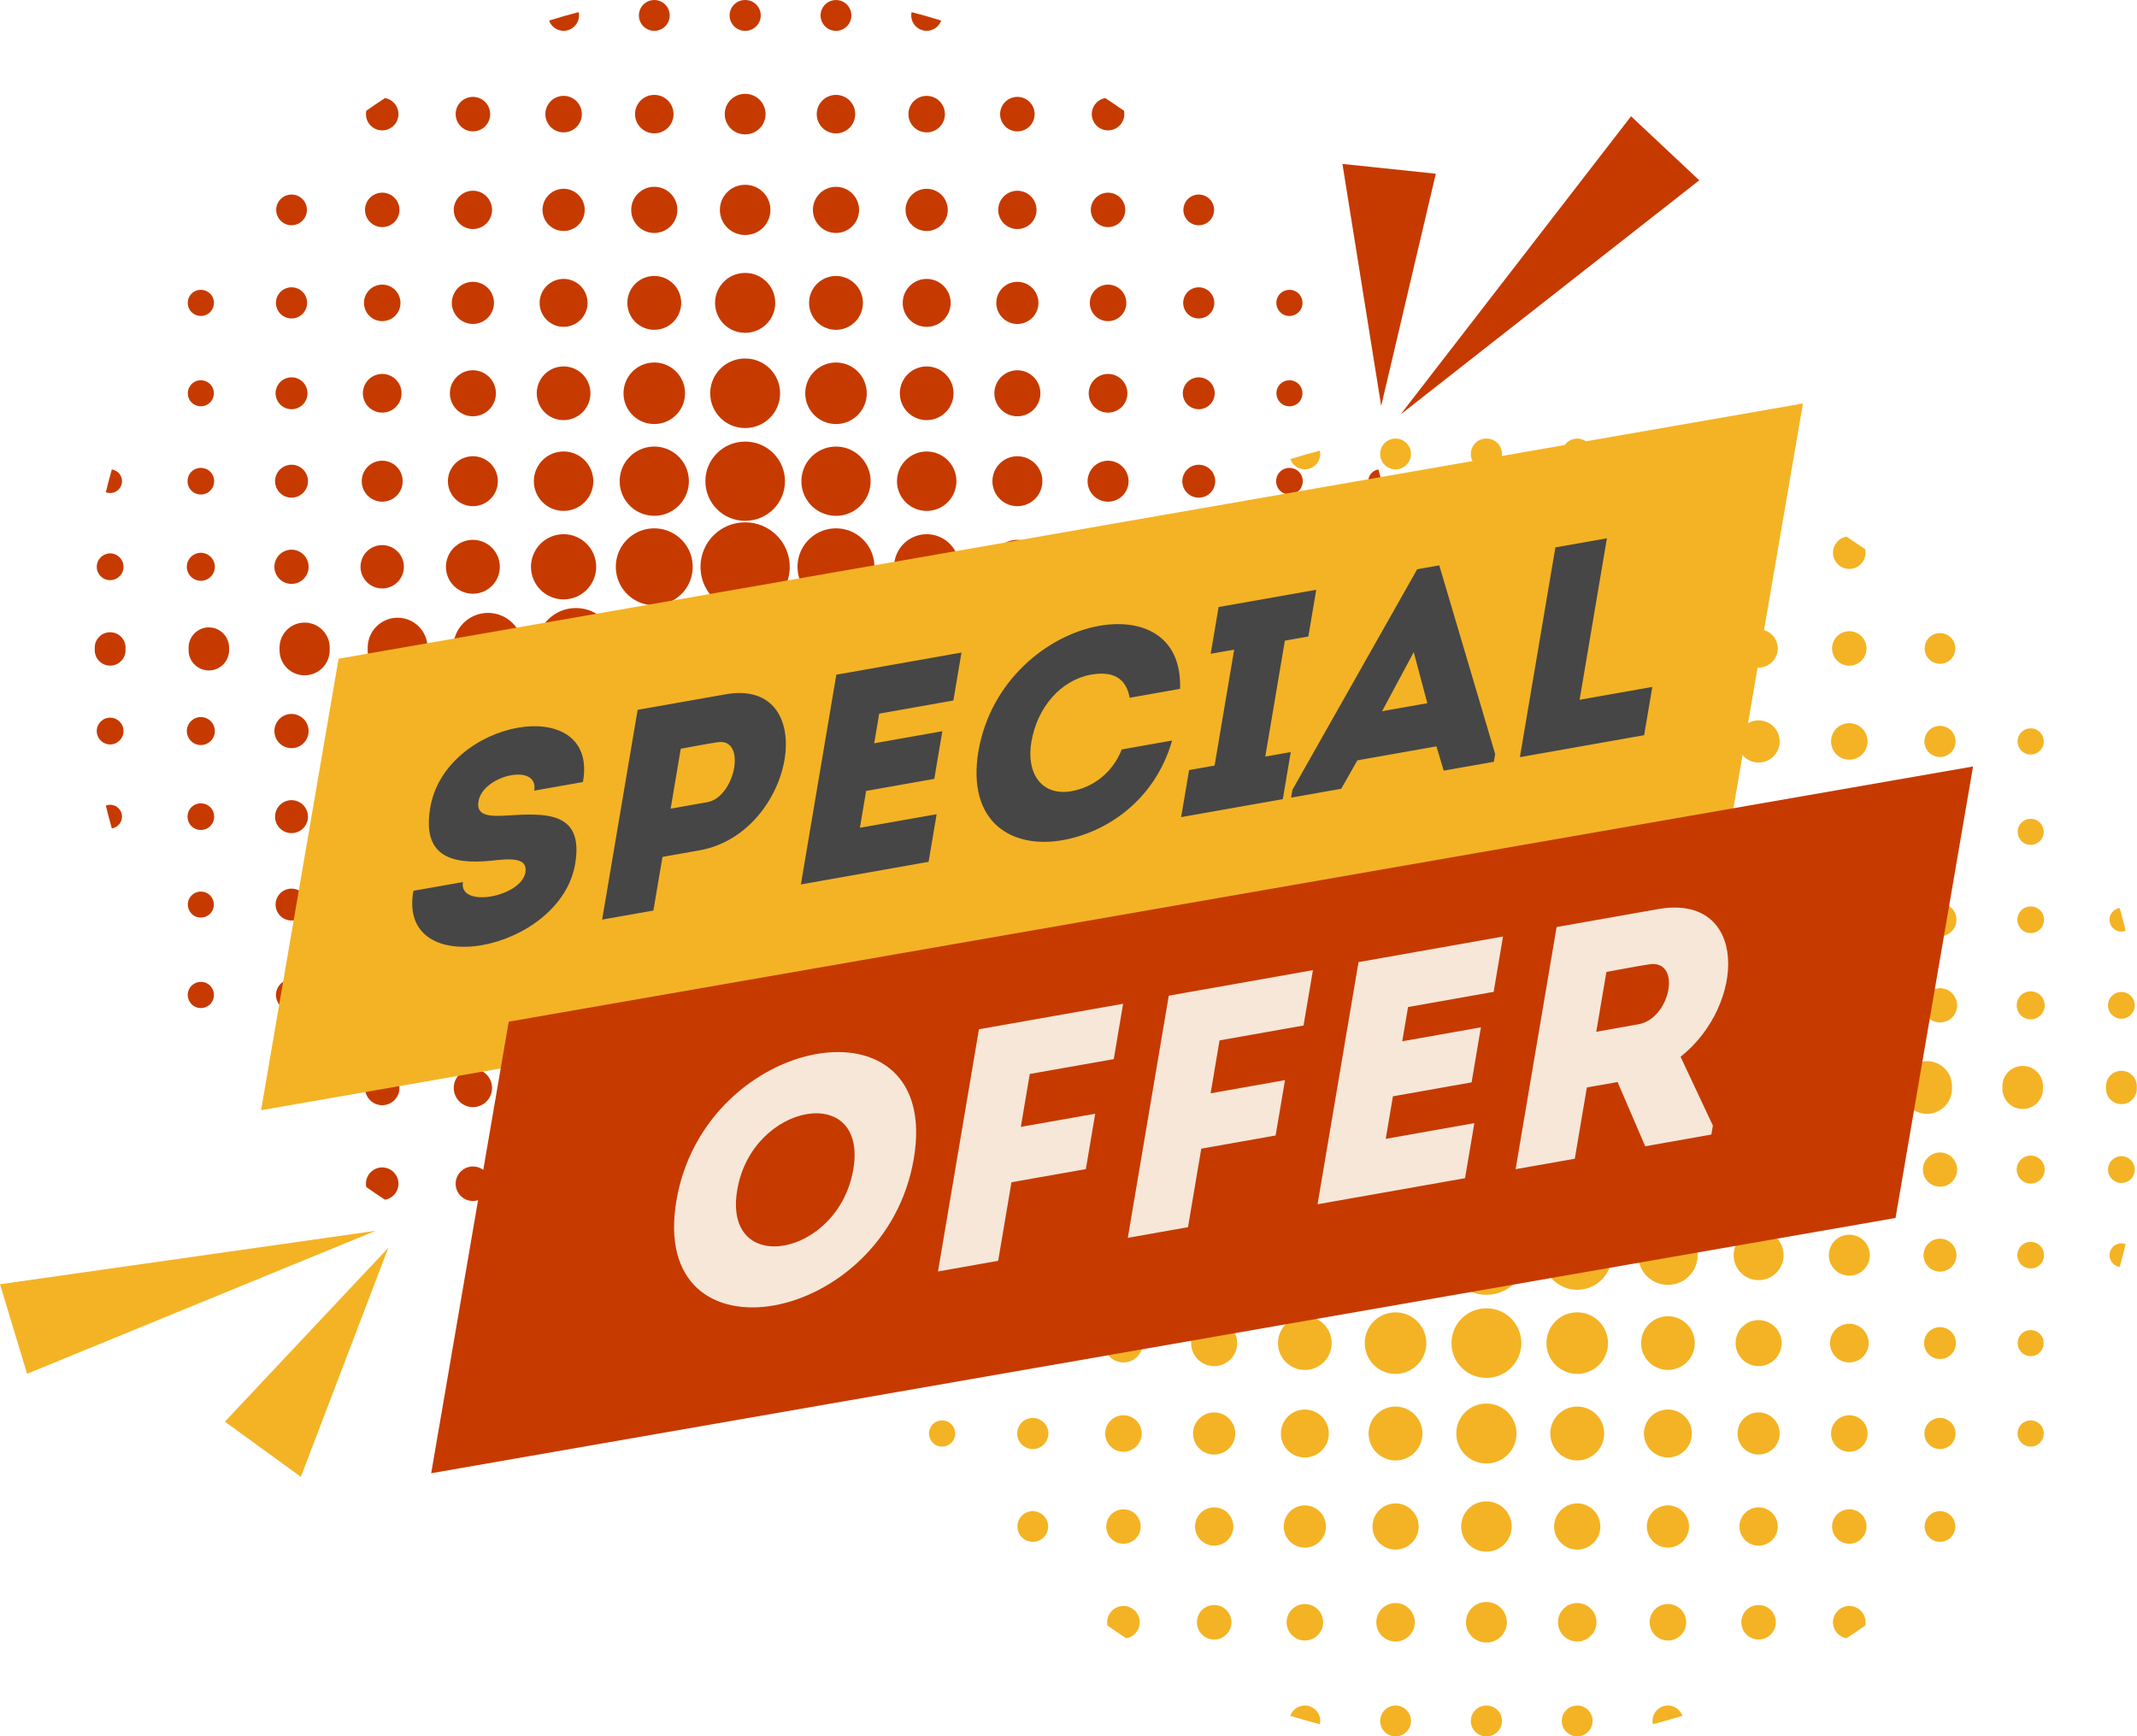 <?xml version="1.0" encoding="UTF-8" standalone="no"?><svg xmlns="http://www.w3.org/2000/svg" xmlns:xlink="http://www.w3.org/1999/xlink" clip-rule="evenodd" fill="#464646" fill-rule="evenodd" height="371.3" image-rendering="optimizeQuality" preserveAspectRatio="xMidYMid meet" shape-rendering="geometricPrecision" text-rendering="geometricPrecision" version="1" viewBox="0.0 0.0 457.0 371.3" width="457" zoomAndPan="magnify"><g><g id="change1_1"><path d="M154.23 148.3c-1.91,-1.06 -3.46,-2.69 -4.42,-4.67 -1.47,2.67 -4.18,4.56 -7.35,4.88 3.45,1.12 5.86,4.44 5.67,8.23 -0.22,4.54 -4.08,8.04 -8.62,7.82 -4.54,-0.23 -8.03,-4.09 -7.81,-8.63 0.2,-4.02 3.26,-7.23 7.12,-7.75 -3.96,-1.15 -6.85,-4.8 -6.85,-9.13 0,-0.09 0,-0.18 0,-0.27 0,-0.09 0,-0.18 0,-0.28 0,-4.32 2.89,-7.98 6.85,-9.13 -3.86,-0.51 -6.92,-3.72 -7.12,-7.75 -0.22,-4.54 3.27,-8.4 7.81,-8.62 4.54,-0.22 8.4,3.28 8.62,7.81 0.19,3.8 -2.22,7.12 -5.67,8.23 3.17,0.33 5.88,2.22 7.35,4.88 0.05,-0.09 0.09,-0.19 0.14,-0.28l0.05 -0.09 0.1 -0.18 0.01 -0.02 0.1 -0.17 0.01 -0.03 0.1 -0.16 0.06 -0.09c0.08,-0.13 0.16,-0.25 0.24,-0.36l0.06 -0.09c0.12,-0.18 0.25,-0.35 0.38,-0.52l0.07 -0.08 0.07 -0.08 0.07 -0.08 0 -0.01c0.25,-0.3 0.52,-0.58 0.81,-0.85l0.07 -0.07c0.11,-0.1 0.22,-0.19 0.32,-0.28l0.09 -0.07 0 0 0.08 -0.07 0.08 -0.07c0.11,-0.09 0.23,-0.17 0.34,-0.26l0.09 -0.06c0.11,-0.08 0.23,-0.17 0.35,-0.24l0 -0.01 0.09 -0.05 0.09 -0.06 0.09 -0.06 0.17 -0.1 0.02 -0.02 0.17 -0.09 0.01 -0.01 0.09 -0.05c-2.66,-1.68 -4.43,-4.66 -4.43,-8.04 0,-5.25 4.26,-9.51 9.51,-9.51l0.04 0 0.03 0c5.25,0 9.51,4.26 9.51,9.51 0,3.38 -1.77,6.36 -4.43,8.04l0.09 0.05 0.02 0.02 0.14 0.07 0.06 0.04 0.14 0.08 0.01 0.01 0.09 0.06 0.01 0 0.08 0.06 0.09 0.05 0.02 0.02 0.14 0.09 0.04 0.03 0.15 0.11 0.09 0.06 0.09 0.07 0.08 0.06 0.15 0.12 0.02 0.01 0.08 0.07 0.01 0 0.06 0.05 0.02 0.02 0.08 0.07 0.01 0.01 0.07 0.06 0.08 0.07 0.02 0.01 0.13 0.13 0.01 0 0.08 0.07 0.07 0.08 0.08 0.07 0.15 0.15 0 0.01 0.15 0.15 0 0 0.07 0.08 0.01 0 0.06 0.08 0.08 0.07 0 0.01 0.13 0.15 0.01 0.01 0.06 0.08 0.07 0.08 0.07 0.08c0.13,0.17 0.26,0.34 0.38,0.52l0.07 0.09c0.08,0.11 0.15,0.23 0.23,0.35l0 0.01 0.06 0.09c0.07,0.12 0.14,0.24 0.21,0.36l0.01 0.02c0.1,0.18 0.2,0.36 0.29,0.55 1.47,-2.66 4.18,-4.55 7.36,-4.88 -3.45,-1.11 -5.87,-4.43 -5.68,-8.23 0.22,-4.53 4.08,-8.03 8.62,-7.81 4.54,0.22 8.04,4.08 7.81,8.62 -0.19,4.03 -3.26,7.24 -7.11,7.75 3.95,1.15 6.84,4.81 6.84,9.13 0,0.1 0,0.19 0,0.28 0,0.09 0,0.18 0,0.27 0,4.33 -2.89,7.98 -6.84,9.13 3.85,0.52 6.92,3.73 7.11,7.75 0.23,4.54 -3.27,8.4 -7.81,8.63 -4.54,0.22 -8.4,-3.28 -8.62,-7.82 -0.19,-3.79 2.23,-7.11 5.68,-8.23 -3.18,-0.32 -5.89,-2.21 -7.36,-4.88 -0.95,1.98 -2.51,3.61 -4.42,4.67 2.66,1.68 4.43,4.65 4.43,8.04 0,5.25 -4.26,9.51 -9.51,9.51l-0.03 0 -0.04 0c-5.25,0 -9.51,-4.26 -9.51,-9.51 0,-3.39 1.77,-6.36 4.43,-8.04zm40.72 -145.71c2.13,0.56 4.24,1.15 6.33,1.81 -0.46,1.27 -1.68,2.19 -3.11,2.19 -1.82,0 -3.3,-1.48 -3.3,-3.29 0,-0.25 0.03,-0.48 0.08,-0.71zm41.41 18.38c1.35,0.89 2.69,1.79 4.01,2.72 0.06,0.32 0.08,0.65 0.06,0.98 -0.15,1.92 -1.83,3.35 -3.74,3.2 -1.92,-0.15 -3.35,-1.82 -3.2,-3.74 0.12,-1.61 1.34,-2.89 2.87,-3.16zm58.42 79.43c0.46,1.61 0.88,3.24 1.28,4.87 -1.3,0.51 -2.76,-0.12 -3.28,-1.42 -0.52,-1.3 0.12,-2.77 1.42,-3.29 0.19,-0.08 0.39,-0.13 0.58,-0.16zm1.28 71.88c-0.4,1.64 -0.82,3.26 -1.28,4.87 -0.19,-0.02 -0.39,-0.07 -0.58,-0.15 -1.3,-0.52 -1.94,-2 -1.42,-3.3 0.52,-1.29 1.98,-1.92 3.28,-1.42zm-55.69 81.58c-1.32,0.93 -2.66,1.84 -4.01,2.72 -1.53,-0.27 -2.75,-1.54 -2.87,-3.16 -0.15,-1.91 1.28,-3.59 3.2,-3.74 1.91,-0.15 3.59,1.29 3.74,3.2 0.02,0.34 0,0.67 -0.06,0.98zm-39.09 19.3c-2.09,0.65 -4.2,1.25 -6.33,1.81 -0.05,-0.23 -0.08,-0.47 -0.08,-0.71 0,-1.82 1.48,-3.29 3.3,-3.29 1.43,0 2.65,0.91 3.11,2.19zm-77.54 1.81c-2.13,-0.56 -4.24,-1.16 -6.32,-1.81 0.45,-1.28 1.67,-2.19 3.1,-2.19 1.82,0 3.3,1.47 3.3,3.29 0,0.24 -0.03,0.48 -0.08,0.71zm-41.4 -18.39c-1.36,-0.88 -2.69,-1.79 -4.01,-2.72 -0.07,-0.31 -0.09,-0.64 -0.06,-0.98 0.14,-1.91 1.82,-3.35 3.73,-3.2 1.92,0.15 3.35,1.83 3.2,3.74 -0.12,1.62 -1.33,2.89 -2.86,3.16zm-58.43 -79.43c-0.46,-1.61 -0.88,-3.23 -1.28,-4.87 1.3,-0.5 2.76,0.13 3.28,1.42 0.52,1.3 -0.11,2.78 -1.41,3.3 -0.2,0.08 -0.39,0.13 -0.59,0.15zm-1.28 -71.88c0.4,-1.63 0.82,-3.26 1.28,-4.87 0.2,0.03 0.39,0.08 0.59,0.16 1.3,0.52 1.93,1.99 1.41,3.29 -0.52,1.3 -1.98,1.93 -3.28,1.42zm55.7 -81.58c1.32,-0.93 2.65,-1.83 4.01,-2.72 1.53,0.27 2.74,1.55 2.86,3.16 0.15,1.92 -1.28,3.59 -3.2,3.74 -1.91,0.15 -3.59,-1.28 -3.73,-3.2 -0.03,-0.33 -0.01,-0.66 0.06,-0.98zm39.09 -19.29c2.08,-0.66 4.19,-1.25 6.32,-1.81 0.05,0.23 0.08,0.46 0.08,0.71 0,1.81 -1.48,3.29 -3.3,3.29 -1.43,0 -2.65,-0.92 -3.1,-2.19zm61.36 266.57c1.82,0 3.29,1.47 3.29,3.29 0,1.82 -1.47,3.3 -3.29,3.3 -1.82,0 -3.3,-1.48 -3.3,-3.3 0,-1.82 1.48,-3.29 3.3,-3.29zm38.58 -21.5c2.04,-0.11 3.78,1.45 3.89,3.48 0.11,2.04 -1.45,3.78 -3.48,3.89 -2.04,0.11 -3.78,-1.45 -3.89,-3.49 -0.11,-2.03 1.45,-3.77 3.48,-3.88zm-19.32 -0.22c2.15,-0.07 3.96,1.61 4.03,3.77 0.07,2.15 -1.61,3.96 -3.77,4.03 -2.15,0.08 -3.96,-1.61 -4.03,-3.76 -0.07,-2.16 1.61,-3.96 3.77,-4.04zm-19.33 -0.21c2.27,-0.04 4.14,1.77 4.18,4.05 0.04,2.27 -1.77,4.14 -4.05,4.18 -2.27,0.04 -4.14,-1.78 -4.18,-4.05 -0.04,-2.27 1.78,-4.15 4.05,-4.18zm76.97 -19.58c1.77,-0.37 3.51,0.77 3.88,2.54 0.38,1.78 -0.76,3.52 -2.54,3.89 -1.77,0.37 -3.51,-0.77 -3.88,-2.55 -0.38,-1.77 0.76,-3.51 2.54,-3.88zm-19.26 -0.43c2.01,-0.3 3.88,1.09 4.18,3.1 0.3,2.02 -1.09,3.89 -3.1,4.19 -2.02,0.29 -3.89,-1.1 -4.19,-3.11 -0.29,-2.01 1.1,-3.89 3.11,-4.18zm-19.26 -0.43c2.25,-0.23 4.26,1.42 4.48,3.67 0.22,2.25 -1.42,4.25 -3.67,4.48 -2.25,0.22 -4.26,-1.42 -4.48,-3.67 -0.22,-2.25 1.42,-4.26 3.67,-4.48zm-19.26 -0.43c2.49,-0.15 4.63,1.75 4.77,4.23 0.15,2.49 -1.74,4.63 -4.23,4.78 -2.49,0.15 -4.63,-1.75 -4.78,-4.24 -0.14,-2.49 1.75,-4.62 4.24,-4.77zm-19.26 -0.43c2.73,-0.08 5,2.07 5.07,4.8 0.08,2.72 -2.07,4.99 -4.8,5.07 -2.73,0.07 -5,-2.08 -5.07,-4.8 -0.07,-2.73 2.08,-5 4.8,-5.07zm95.89 -17.49c1.4,-0.66 3.07,-0.08 3.74,1.32 0.67,1.4 0.08,3.07 -1.31,3.74 -1.4,0.67 -3.07,0.08 -3.74,-1.32 -0.67,-1.39 -0.08,-3.07 1.31,-3.74zm-19.19 -0.64c1.76,-0.56 3.63,0.41 4.18,2.16 0.56,1.76 -0.41,3.63 -2.16,4.19 -1.75,0.55 -3.63,-0.42 -4.18,-2.17 -0.56,-1.75 0.41,-3.63 2.16,-4.18zm-19.19 -0.65c2.11,-0.44 4.18,0.91 4.63,3.02 0.44,2.1 -0.91,4.18 -3.02,4.62 -2.11,0.45 -4.18,-0.9 -4.62,-3.01 -0.45,-2.11 0.9,-4.18 3.01,-4.63zm-19.19 -0.64c2.46,-0.34 4.73,1.39 5.07,3.86 0.33,2.46 -1.4,4.73 -3.86,5.07 -2.47,0.33 -4.74,-1.4 -5.07,-3.86 -0.34,-2.47 1.39,-4.74 3.86,-5.07zm-19.19 -0.65c2.82,-0.22 5.29,1.89 5.51,4.71 0.22,2.82 -1.88,5.29 -4.71,5.51 -2.82,0.23 -5.29,-1.88 -5.51,-4.7 -0.22,-2.83 1.88,-5.3 4.71,-5.52zm-19.2 -0.64c3.18,-0.12 5.85,2.37 5.96,5.55 0.11,3.18 -2.37,5.85 -5.55,5.96 -3.18,0.11 -5.85,-2.38 -5.96,-5.56 -0.11,-3.18 2.37,-5.84 5.55,-5.95zm95.56 -15.85c1.26,-0.89 3,-0.6 3.89,0.66 0.89,1.25 0.59,2.99 -0.66,3.88 -1.26,0.89 -3,0.6 -3.89,-0.66 -0.89,-1.25 -0.59,-2.99 0.66,-3.88zm-19.12 -0.86c1.73,-0.75 3.73,0.05 4.47,1.78 0.75,1.74 -0.05,3.74 -1.78,4.48 -1.73,0.75 -3.74,-0.05 -4.48,-1.79 -0.75,-1.73 0.06,-3.73 1.79,-4.47zm-19.13 -0.86c2.21,-0.6 4.48,0.71 5.07,2.91 0.6,2.21 -0.71,4.48 -2.92,5.07 -2.2,0.6 -4.47,-0.71 -5.07,-2.91 -0.59,-2.21 0.72,-4.48 2.92,-5.07zm-19.12 -0.87c2.68,-0.44 5.21,1.37 5.66,4.05 0.44,2.68 -1.37,5.22 -4.05,5.66 -2.68,0.45 -5.22,-1.36 -5.66,-4.04 -0.45,-2.69 1.36,-5.22 4.05,-5.67zm-19.13 -0.86c3.16,-0.29 5.96,2.02 6.26,5.18 0.29,3.16 -2.03,5.96 -5.18,6.26 -3.16,0.29 -5.96,-2.03 -6.26,-5.18 -0.29,-3.16 2.02,-5.96 5.18,-6.26zm-19.12 -0.86c3.63,-0.15 6.69,2.68 6.84,6.31 0.15,3.63 -2.67,6.7 -6.31,6.85 -3.63,0.14 -6.69,-2.68 -6.84,-6.31 -0.15,-3.63 2.67,-6.7 6.31,-6.85zm95.22 -14.24c1.11,-1.12 2.92,-1.12 4.03,0 1.12,1.11 1.12,2.92 0,4.03 -1.11,1.12 -2.92,1.12 -4.03,0 -1.12,-1.11 -1.12,-2.92 0,-4.03zm-19.06 -1.08c1.71,-0.93 3.85,-0.3 4.77,1.41 0.93,1.71 0.3,3.85 -1.41,4.78 -1.71,0.93 -3.84,0.29 -4.77,-1.41 -0.93,-1.71 -0.3,-3.85 1.41,-4.78zm-19.06 -1.08c2.31,-0.74 4.77,0.53 5.52,2.83 0.74,2.3 -0.53,4.77 -2.83,5.51 -2.3,0.75 -4.77,-0.52 -5.51,-2.82 -0.75,-2.3 0.52,-4.77 2.82,-5.52zm-19.05 -1.07c2.89,-0.56 5.69,1.34 6.25,4.24 0.56,2.89 -1.34,5.69 -4.24,6.25 -2.89,0.56 -5.69,-1.34 -6.25,-4.24 -0.56,-2.89 1.34,-5.69 4.24,-6.25zm-19.06 -1.08c3.49,-0.37 6.62,2.16 6.99,5.65 0.37,3.49 -2.16,6.62 -5.65,7 -3.49,0.37 -6.62,-2.16 -6.99,-5.65 -0.37,-3.49 2.16,-6.63 5.65,-7zm-19.06 -1.07c4.08,-0.19 7.55,2.97 7.73,7.06 0.19,4.08 -2.97,7.55 -7.06,7.73 -4.08,0.19 -7.55,-2.97 -7.73,-7.06 -0.19,-4.08 2.97,-7.55 7.06,-7.73zm113.87 -11.38c0.26,-1.56 1.74,-2.62 3.3,-2.36 1.56,0.26 2.61,1.74 2.35,3.3 -0.26,1.56 -1.73,2.61 -3.29,2.35 -1.56,-0.26 -2.62,-1.73 -2.36,-3.29zm-18.99 -1.29c0.98,-1.34 2.85,-1.64 4.19,-0.66 1.33,0.97 1.63,2.84 0.66,4.18 -0.98,1.34 -2.85,1.63 -4.19,0.66 -1.33,-0.97 -1.63,-2.85 -0.66,-4.18zm-18.99 -1.29c1.69,-1.12 3.96,-0.66 5.07,1.03 1.12,1.69 0.65,3.96 -1.03,5.07 -1.69,1.11 -3.96,0.65 -5.07,-1.03 -1.12,-1.69 -0.65,-3.96 1.03,-5.07zm-18.99 -1.3c2.4,-0.89 5.07,0.33 5.96,2.73 0.89,2.4 -0.33,5.07 -2.73,5.96 -2.4,0.89 -5.07,-0.33 -5.96,-2.73 -0.89,-2.4 0.33,-5.07 2.73,-5.96zm-18.99 -1.29c3.12,-0.67 6.18,1.31 6.85,4.43 0.67,3.11 -1.31,6.17 -4.43,6.84 -3.11,0.67 -6.17,-1.31 -6.84,-4.42 -0.67,-3.11 1.31,-6.18 4.42,-6.85zm-18.99 -1.29c3.83,-0.44 7.29,2.29 7.74,6.12 0.44,3.83 -2.3,7.29 -6.12,7.73 -3.83,0.45 -7.29,-2.29 -7.74,-6.12 -0.44,-3.82 2.3,-7.28 6.12,-7.73zm94.48 -10.91c0,-1.82 1.48,-3.29 3.3,-3.29 1.82,0 3.29,1.47 3.29,3.29 0,0.1 0,0.19 -0.01,0.28 0.01,0.09 0.01,0.18 0.01,0.27 0,1.82 -1.47,3.3 -3.29,3.3 -1.82,0 -3.3,-1.48 -3.3,-3.3 0,-0.09 0.01,-0.18 0.02,-0.27 -0.01,-0.09 -0.02,-0.18 -0.02,-0.28zm-22.14 0c0,-2.39 1.94,-4.33 4.33,-4.33 2.39,0 4.33,1.94 4.33,4.33 0,0.1 0,0.19 -0.01,0.28 0.01,0.09 0.01,0.18 0.01,0.27 0,2.39 -1.94,4.33 -4.33,4.33 -2.39,0 -4.33,-1.94 -4.33,-4.33 0,-0.09 0,-0.18 0.01,-0.27 -0.01,-0.09 -0.01,-0.18 -0.01,-0.28zm-21.52 0c0,-2.96 2.41,-5.36 5.37,-5.36 2.96,0 5.37,2.4 5.37,5.36 0,0.09 -0.01,0.19 -0.01,0.28l0 0c0,0.09 0.01,0.18 0.01,0.27 0,2.97 -2.41,5.37 -5.37,5.37 -2.96,0 -5.37,-2.4 -5.37,-5.37 0,-0.09 0.01,-0.18 0.01,-0.27l0 0c0,-0.09 -0.01,-0.19 -0.01,-0.28zm-20.92 0c0,-3.53 2.86,-6.4 6.4,-6.4 3.54,0 6.4,2.87 6.4,6.4 0,0.1 0,0.19 0,0.28 0,0.09 0,0.18 0,0.27 0,3.54 -2.86,6.4 -6.4,6.4 -3.54,0 -6.4,-2.86 -6.4,-6.4 0,-0.09 0,-0.18 0.01,-0.27 -0.01,-0.09 -0.01,-0.18 -0.01,-0.28zm-20.37 0c0,-4.1 3.33,-7.43 7.44,-7.43 4.11,0 7.43,3.33 7.43,7.43 0,0.1 0,0.19 0,0.28 0,0.09 0,0.18 0,0.27 0,4.11 -3.32,7.44 -7.43,7.44 -4.11,0 -7.44,-3.33 -7.44,-7.44 0,-0.09 0,-0.18 0.01,-0.27 -0.01,-0.09 -0.01,-0.18 -0.01,-0.28zm-19.84 0c0,-4.68 3.79,-8.47 8.47,-8.47 4.68,0 8.48,3.79 8.48,8.47 0,0.1 -0.01,0.19 -0.01,0.28 0,0.09 0.01,0.18 0.01,0.27 0,4.68 -3.8,8.47 -8.48,8.47 -4.68,0 -8.47,-3.79 -8.47,-8.47 0,-0.09 0,-0.18 0,-0.27 0,-0.09 0,-0.18 0,-0.28zm-27.67 132.47c1.82,0 3.3,1.47 3.3,3.29 0,1.82 -1.48,3.3 -3.3,3.3l-0.03 0 -0.04 0c-1.82,0 -3.29,-1.48 -3.29,-3.3 0,-1.82 1.47,-3.29 3.29,-3.29l0.04 0 0.03 0zm0 -22.15c2.39,0 4.33,1.94 4.33,4.33 0,2.39 -1.94,4.33 -4.33,4.33l-0.03 0 -0.04 0c-2.39,0 -4.33,-1.94 -4.33,-4.33 0,-2.39 1.94,-4.33 4.33,-4.33l0.04 0 0.03 0zm0 -21.51c2.97,0 5.37,2.4 5.37,5.36 0,2.97 -2.4,5.37 -5.37,5.37l-0.03 0 -0.04 0c-2.96,0 -5.37,-2.4 -5.37,-5.37 0,-2.96 2.41,-5.36 5.37,-5.36l0.04 0 0.03 0zm0 -20.93c3.54,0 6.4,2.87 6.4,6.4 0,3.54 -2.86,6.4 -6.4,6.4l-0.03 0 -0.04 0c-3.54,0 -6.4,-2.86 -6.4,-6.4 0,-3.53 2.86,-6.4 6.4,-6.4l0.04 0 0.03 0zm0 -20.37c4.11,0 7.44,3.33 7.44,7.44 0,4.11 -3.33,7.44 -7.44,7.44l-0.03 0 -0.04 0c-4.11,0 -7.44,-3.33 -7.44,-7.44 0,-4.11 3.33,-7.44 7.44,-7.44l0.04 0 0.03 0zm0 -19.84c4.68,0 8.48,3.79 8.48,8.47 0,4.68 -3.8,8.48 -8.48,8.48l-0.03 0 -0.04 0c-4.68,0 -8.47,-3.8 -8.47,-8.48 0,-4.68 3.79,-8.47 8.47,-8.47l0.04 0 0.03 0zm-19.46 104.8c-1.82,0 -3.3,1.47 -3.3,3.29 0,1.82 1.48,3.3 3.3,3.3 1.82,0 3.29,-1.48 3.29,-3.3 0,-1.82 -1.47,-3.29 -3.29,-3.29zm-38.59 -21.5c-2.03,-0.11 -3.77,1.45 -3.89,3.48 -0.11,2.04 1.45,3.78 3.49,3.89 2.03,0.11 3.77,-1.45 3.88,-3.49 0.12,-2.03 -1.44,-3.77 -3.48,-3.88zm19.33 -0.22c-2.16,-0.07 -3.96,1.61 -4.04,3.77 -0.07,2.15 1.61,3.96 3.77,4.03 2.15,0.08 3.96,-1.61 4.03,-3.76 0.08,-2.16 -1.61,-3.96 -3.76,-4.04zm19.32 -0.21c-2.27,-0.04 -4.14,1.77 -4.18,4.05 -0.04,2.27 1.78,4.14 4.05,4.18 2.27,0.04 4.14,-1.78 4.18,-4.05 0.04,-2.27 -1.77,-4.15 -4.05,-4.18zm-76.97 -19.58c-1.77,-0.37 -3.51,0.77 -3.88,2.54 -0.37,1.78 0.76,3.52 2.54,3.89 1.77,0.37 3.51,-0.77 3.89,-2.55 0.37,-1.77 -0.77,-3.51 -2.55,-3.88zm19.26 -0.43c-2.01,-0.3 -3.88,1.09 -4.18,3.1 -0.3,2.02 1.09,3.89 3.11,4.19 2.01,0.29 3.88,-1.1 4.18,-3.11 0.3,-2.01 -1.09,-3.89 -3.11,-4.18zm19.26 -0.43c-2.25,-0.23 -4.25,1.42 -4.48,3.67 -0.22,2.25 1.43,4.25 3.68,4.48 2.25,0.22 4.25,-1.42 4.47,-3.67 0.23,-2.25 -1.42,-4.26 -3.67,-4.48zm19.26 -0.43c-2.49,-0.15 -4.62,1.75 -4.77,4.23 -0.15,2.49 1.75,4.63 4.23,4.78 2.49,0.15 4.63,-1.75 4.78,-4.24 0.15,-2.49 -1.75,-4.62 -4.24,-4.77zm19.26 -0.43c-2.73,-0.08 -5,2.07 -5.07,4.8 -0.07,2.72 2.08,4.99 4.8,5.07 2.73,0.07 5,-2.08 5.07,-4.8 0.08,-2.73 -2.07,-5 -4.8,-5.07zm-95.89 -17.49c-1.4,-0.66 -3.07,-0.08 -3.74,1.32 -0.67,1.4 -0.08,3.07 1.32,3.74 1.39,0.67 3.07,0.08 3.74,-1.32 0.66,-1.39 0.07,-3.07 -1.32,-3.74zm19.19 -0.64c-1.75,-0.56 -3.63,0.41 -4.18,2.16 -0.56,1.76 0.41,3.63 2.16,4.19 1.76,0.55 3.63,-0.42 4.19,-2.17 0.55,-1.75 -0.42,-3.63 -2.17,-4.18zm19.19 -0.65c-2.11,-0.44 -4.18,0.91 -4.62,3.02 -0.45,2.1 0.9,4.18 3.01,4.62 2.11,0.45 4.18,-0.9 4.62,-3.01 0.45,-2.11 -0.9,-4.18 -3.01,-4.63zm19.19 -0.64c-2.46,-0.34 -4.73,1.39 -5.07,3.86 -0.33,2.46 1.4,4.73 3.86,5.07 2.47,0.33 4.74,-1.4 5.07,-3.86 0.34,-2.47 -1.39,-4.74 -3.86,-5.07zm19.2 -0.65c-2.83,-0.22 -5.29,1.89 -5.52,4.71 -0.22,2.82 1.89,5.29 4.71,5.51 2.82,0.23 5.29,-1.88 5.51,-4.7 0.23,-2.83 -1.88,-5.3 -4.7,-5.52zm19.19 -0.64c-3.18,-0.12 -5.85,2.37 -5.96,5.55 -0.11,3.18 2.38,5.85 5.55,5.96 3.18,0.11 5.85,-2.38 5.96,-5.56 0.11,-3.18 -2.37,-5.84 -5.55,-5.95zm-95.56 -15.85c-1.25,-0.89 -2.99,-0.6 -3.89,0.66 -0.89,1.25 -0.59,2.99 0.66,3.88 1.26,0.89 3,0.6 3.89,-0.66 0.89,-1.25 0.6,-2.99 -0.66,-3.88zm19.13 -0.86c-1.73,-0.75 -3.74,0.05 -4.48,1.78 -0.75,1.74 0.06,3.74 1.79,4.48 1.73,0.75 3.73,-0.05 4.48,-1.79 0.74,-1.73 -0.06,-3.73 -1.79,-4.47zm19.12 -0.86c-2.2,-0.6 -4.48,0.71 -5.07,2.91 -0.59,2.21 0.71,4.48 2.92,5.07 2.2,0.6 4.47,-0.71 5.07,-2.91 0.59,-2.21 -0.71,-4.48 -2.92,-5.07zm19.13 -0.87c-2.69,-0.44 -5.22,1.37 -5.67,4.05 -0.44,2.68 1.37,5.22 4.05,5.66 2.68,0.45 5.22,-1.36 5.66,-4.04 0.45,-2.69 -1.36,-5.22 -4.04,-5.67zm19.12 -0.86c-3.16,-0.29 -5.96,2.02 -6.25,5.18 -0.3,3.16 2.02,5.96 5.17,6.26 3.16,0.29 5.96,-2.03 6.26,-5.18 0.3,-3.16 -2.02,-5.96 -5.18,-6.26zm19.13 -0.86c-3.64,-0.15 -6.7,2.68 -6.85,6.31 -0.15,3.63 2.68,6.7 6.31,6.85 3.63,0.14 6.69,-2.68 6.84,-6.31 0.15,-3.63 -2.67,-6.7 -6.3,-6.85zm-95.22 -14.24c-1.12,-1.12 -2.93,-1.12 -4.04,0 -1.11,1.11 -1.11,2.92 0,4.03 1.11,1.12 2.92,1.12 4.04,0 1.11,-1.11 1.11,-2.92 0,-4.03zm19.05 -1.08c-1.71,-0.93 -3.84,-0.3 -4.77,1.41 -0.93,1.71 -0.3,3.85 1.41,4.78 1.71,0.93 3.85,0.29 4.77,-1.41 0.93,-1.71 0.3,-3.85 -1.41,-4.78zm19.06 -1.08c-2.3,-0.74 -4.77,0.53 -5.51,2.83 -0.75,2.3 0.52,4.77 2.82,5.51 2.3,0.75 4.77,-0.52 5.51,-2.82 0.75,-2.3 -0.52,-4.77 -2.82,-5.52zm19.06 -1.07c-2.9,-0.56 -5.7,1.34 -6.26,4.24 -0.55,2.89 1.34,5.69 4.24,6.25 2.9,0.56 5.7,-1.34 6.25,-4.24 0.56,-2.89 -1.34,-5.69 -4.23,-6.25zm19.05 -1.08c-3.49,-0.37 -6.62,2.16 -6.99,5.65 -0.37,3.49 2.16,6.62 5.65,7 3.49,0.37 6.62,-2.16 6.99,-5.65 0.38,-3.49 -2.15,-6.63 -5.65,-7zm19.06 -1.07c-4.08,-0.19 -7.55,2.97 -7.73,7.06 -0.19,4.08 2.97,7.55 7.06,7.73 4.09,0.19 7.55,-2.97 7.73,-7.06 0.19,-4.08 -2.97,-7.55 -7.06,-7.73zm-113.87 -11.38c-0.26,-1.56 -1.74,-2.62 -3.3,-2.36 -1.56,0.26 -2.61,1.74 -2.35,3.3 0.26,1.56 1.73,2.61 3.29,2.35 1.56,-0.26 2.62,-1.73 2.36,-3.29zm18.99 -1.29c-0.97,-1.34 -2.85,-1.64 -4.18,-0.66 -1.34,0.97 -1.64,2.84 -0.66,4.18 0.97,1.34 2.84,1.63 4.18,0.66 1.34,-0.97 1.63,-2.85 0.66,-4.18zm18.99 -1.29c-1.69,-1.12 -3.96,-0.66 -5.07,1.03 -1.12,1.69 -0.65,3.96 1.03,5.07 1.69,1.11 3.96,0.65 5.07,-1.03 1.12,-1.69 0.65,-3.96 -1.03,-5.07zm18.99 -1.3c-2.4,-0.89 -5.07,0.33 -5.96,2.73 -0.89,2.4 0.33,5.07 2.73,5.96 2.4,0.89 5.07,-0.33 5.96,-2.73 0.89,-2.4 -0.33,-5.07 -2.73,-5.96zm18.99 -1.29c-3.11,-0.67 -6.18,1.31 -6.85,4.43 -0.66,3.11 1.32,6.17 4.43,6.84 3.11,0.67 6.18,-1.31 6.84,-4.42 0.67,-3.11 -1.31,-6.18 -4.42,-6.85zm18.99 -1.29c-3.83,-0.44 -7.29,2.29 -7.73,6.12 -0.45,3.83 2.29,7.29 6.12,7.73 3.82,0.45 7.28,-2.29 7.73,-6.12 0.44,-3.82 -2.29,-7.28 -6.12,-7.73zm-94.48 -10.91c0,-1.82 -1.48,-3.29 -3.3,-3.29 -1.82,0 -3.29,1.47 -3.29,3.29 0,0.1 0,0.19 0.01,0.28 -0.01,0.09 -0.01,0.18 -0.01,0.27 0,1.82 1.47,3.3 3.29,3.3 1.82,0 3.3,-1.48 3.3,-3.3 0,-0.09 0,-0.18 -0.01,-0.27 0.01,-0.09 0.01,-0.18 0.01,-0.28zm22.14 0c0,-2.39 -1.94,-4.33 -4.33,-4.33 -2.39,0 -4.33,1.94 -4.33,4.33 0,0.1 0,0.19 0.01,0.28 -0.01,0.09 -0.01,0.18 -0.01,0.27 0,2.39 1.94,4.33 4.33,4.33 2.39,0 4.33,-1.94 4.33,-4.33 0,-0.09 0,-0.18 -0.01,-0.27 0.01,-0.09 0.01,-0.18 0.01,-0.28zm21.52 0c0,-2.96 -2.4,-5.36 -5.37,-5.36 -2.96,0 -5.36,2.4 -5.36,5.36 0,0.09 0,0.19 0,0.28l0 0c0,0.09 0,0.18 0,0.27 0,2.97 2.4,5.37 5.36,5.37 2.97,0 5.37,-2.4 5.37,-5.37 0,-0.09 0,-0.18 -0.01,-0.27l0 0c0.01,-0.09 0.01,-0.19 0.01,-0.28zm20.92 0c0,-3.53 -2.86,-6.4 -6.4,-6.4 -3.53,0 -6.4,2.87 -6.4,6.4 0,0.1 0,0.19 0.01,0.28 -0.01,0.09 -0.01,0.18 -0.01,0.27 0,3.54 2.87,6.4 6.4,6.4 3.54,0 6.4,-2.86 6.4,-6.4 0,-0.09 0,-0.18 0,-0.27 0,-0.09 0,-0.18 0,-0.28zm20.37 0c0,-4.1 -3.33,-7.43 -7.44,-7.43 -4.1,0 -7.43,3.33 -7.43,7.43 0,0.1 0,0.19 0,0.28 0,0.09 0,0.18 0,0.27 0,4.11 3.33,7.44 7.43,7.44 4.11,0 7.44,-3.33 7.44,-7.44 0,-0.09 0,-0.18 0,-0.27 0,-0.09 0,-0.18 0,-0.28zm19.84 0c0,-4.68 -3.79,-8.47 -8.47,-8.47 -4.68,0 -8.47,3.79 -8.47,8.47 0,0.1 0,0.19 0,0.28 0,0.09 0,0.18 0,0.27 0,4.68 3.79,8.47 8.47,8.47 4.68,0 8.47,-3.79 8.47,-8.47 0,-0.09 0,-0.18 0,-0.27 0,-0.09 0,-0.18 0,-0.28zm47.14 -131.91c1.82,0 3.29,-1.48 3.29,-3.29 0,-1.82 -1.47,-3.3 -3.29,-3.3 -1.82,0 -3.3,1.48 -3.3,3.3 0,1.81 1.48,3.29 3.3,3.29zm38.58 21.5c2.04,0.11 3.78,-1.45 3.89,-3.49 0.11,-2.03 -1.45,-3.77 -3.48,-3.88 -2.04,-0.11 -3.78,1.45 -3.89,3.48 -0.11,2.04 1.45,3.78 3.48,3.89zm-19.32 0.21c2.15,0.08 3.96,-1.61 4.03,-3.76 0.07,-2.16 -1.61,-3.96 -3.77,-4.04 -2.15,-0.07 -3.96,1.61 -4.03,3.77 -0.07,2.15 1.61,3.96 3.77,4.03zm-19.33 0.22c2.27,0.04 4.14,-1.78 4.18,-4.05 0.04,-2.27 -1.77,-4.15 -4.05,-4.18 -2.27,-0.04 -4.14,1.77 -4.18,4.05 -0.04,2.27 1.78,4.14 4.05,4.18zm76.97 19.58c1.77,0.37 3.51,-0.77 3.88,-2.54 0.38,-1.78 -0.76,-3.52 -2.54,-3.89 -1.77,-0.37 -3.51,0.76 -3.88,2.54 -0.38,1.78 0.76,3.52 2.54,3.89zm-19.26 0.43c2.01,0.29 3.88,-1.1 4.18,-3.11 0.3,-2.01 -1.09,-3.88 -3.1,-4.18 -2.02,-0.3 -3.89,1.09 -4.19,3.1 -0.29,2.02 1.1,3.89 3.11,4.19zm-19.26 0.43c2.25,0.22 4.26,-1.42 4.48,-3.67 0.22,-2.25 -1.42,-4.26 -3.67,-4.48 -2.25,-0.23 -4.26,1.42 -4.48,3.67 -0.22,2.25 1.42,4.26 3.67,4.48zm-19.26 0.43c2.49,0.15 4.63,-1.75 4.77,-4.24 0.15,-2.49 -1.74,-4.62 -4.23,-4.77 -2.49,-0.15 -4.63,1.75 -4.78,4.23 -0.14,2.49 1.75,4.63 4.24,4.78zm-19.26 0.43c2.73,0.07 5,-2.08 5.07,-4.8 0.08,-2.73 -2.07,-5 -4.8,-5.07 -2.73,-0.08 -5,2.07 -5.07,4.8 -0.07,2.72 2.08,4.99 4.8,5.07zm95.89 17.48c1.4,0.67 3.07,0.08 3.74,-1.32 0.67,-1.39 0.08,-3.07 -1.31,-3.73 -1.4,-0.67 -3.07,-0.08 -3.74,1.31 -0.67,1.4 -0.08,3.07 1.31,3.74zm-19.19 0.65c1.76,0.55 3.63,-0.41 4.18,-2.17 0.56,-1.75 -0.41,-3.62 -2.16,-4.18 -1.75,-0.56 -3.63,0.41 -4.18,2.16 -0.56,1.76 0.41,3.63 2.16,4.19zm-19.19 0.64c2.11,0.45 4.18,-0.9 4.63,-3.01 0.44,-2.11 -0.91,-4.18 -3.02,-4.63 -2.11,-0.44 -4.18,0.91 -4.62,3.02 -0.45,2.11 0.9,4.18 3.01,4.62zm-19.19 0.65c2.46,0.33 4.73,-1.4 5.07,-3.86 0.33,-2.47 -1.4,-4.74 -3.86,-5.07 -2.47,-0.34 -4.74,1.39 -5.07,3.86 -0.34,2.46 1.39,4.73 3.86,5.07zm-19.19 0.64c2.82,0.23 5.29,-1.88 5.51,-4.7 0.22,-2.83 -1.88,-5.29 -4.71,-5.52 -2.82,-0.22 -5.29,1.89 -5.51,4.71 -0.22,2.82 1.88,5.29 4.71,5.51zm-19.2 0.65c3.18,0.11 5.85,-2.38 5.96,-5.56 0.11,-3.17 -2.37,-5.84 -5.55,-5.95 -3.18,-0.11 -5.85,2.37 -5.96,5.55 -0.11,3.18 2.37,5.85 5.55,5.96zm95.56 15.85c1.26,0.89 3,0.6 3.89,-0.66 0.89,-1.26 0.59,-3 -0.66,-3.89 -1.26,-0.89 -3,-0.59 -3.89,0.66 -0.89,1.26 -0.59,3 0.66,3.89zm-19.12 0.86c1.73,0.74 3.73,-0.06 4.47,-1.79 0.75,-1.73 -0.05,-3.74 -1.78,-4.48 -1.73,-0.74 -3.74,0.06 -4.48,1.79 -0.75,1.73 0.06,3.74 1.79,4.48zm-19.13 0.86c2.21,0.59 4.48,-0.71 5.07,-2.92 0.6,-2.2 -0.71,-4.47 -2.92,-5.07 -2.2,-0.59 -4.47,0.71 -5.07,2.92 -0.59,2.21 0.72,4.48 2.92,5.07zm-19.12 0.86c2.68,0.45 5.21,-1.37 5.66,-4.05 0.44,-2.68 -1.37,-5.21 -4.05,-5.66 -2.68,-0.44 -5.22,1.37 -5.66,4.05 -0.45,2.68 1.36,5.22 4.05,5.66zm-19.13 0.86c3.16,0.3 5.96,-2.02 6.26,-5.18 0.29,-3.15 -2.03,-5.95 -5.18,-6.25 -3.16,-0.3 -5.96,2.02 -6.26,5.18 -0.29,3.16 2.02,5.95 5.18,6.25zm-19.12 0.86c3.63,0.15 6.69,-2.67 6.84,-6.3 0.15,-3.64 -2.67,-6.7 -6.31,-6.85 -3.63,-0.15 -6.69,2.67 -6.84,6.31 -0.15,3.63 2.67,6.69 6.31,6.84zm95.22 14.25c1.11,1.11 2.92,1.11 4.03,0 1.12,-1.12 1.12,-2.92 0,-4.04 -1.11,-1.11 -2.92,-1.11 -4.03,0 -1.12,1.12 -1.12,2.92 0,4.04zm-19.06 1.07c1.71,0.93 3.85,0.3 4.77,-1.41 0.93,-1.71 0.3,-3.84 -1.41,-4.77 -1.71,-0.93 -3.84,-0.3 -4.77,1.41 -0.93,1.71 -0.3,3.85 1.41,4.77zm-19.06 1.08c2.31,0.74 4.77,-0.52 5.52,-2.82 0.74,-2.31 -0.53,-4.78 -2.83,-5.52 -2.3,-0.74 -4.77,0.52 -5.51,2.83 -0.75,2.3 0.52,4.77 2.82,5.51zm-19.05 1.08c2.89,0.55 5.69,-1.34 6.25,-4.24 0.56,-2.9 -1.34,-5.7 -4.24,-6.25 -2.89,-0.56 -5.69,1.34 -6.25,4.23 -0.56,2.9 1.34,5.7 4.24,6.26zm-19.06 1.07c3.49,0.37 6.62,-2.16 6.99,-5.65 0.37,-3.49 -2.16,-6.62 -5.65,-6.99 -3.49,-0.37 -6.62,2.16 -6.99,5.65 -0.37,3.49 2.16,6.62 5.65,6.99zm-19.06 1.08c4.08,0.18 7.55,-2.98 7.73,-7.06 0.19,-4.09 -2.97,-7.55 -7.06,-7.74 -4.08,-0.18 -7.55,2.98 -7.73,7.07 -0.19,4.08 2.97,7.54 7.06,7.73zm113.87 11.38c0.26,1.56 1.74,2.61 3.3,2.35 1.56,-0.26 2.61,-1.73 2.35,-3.29 -0.26,-1.56 -1.73,-2.62 -3.29,-2.36 -1.56,0.26 -2.62,1.74 -2.36,3.3zm-18.99 1.29c0.98,1.34 2.85,1.63 4.19,0.66 1.33,-0.97 1.63,-2.85 0.66,-4.18 -0.98,-1.34 -2.85,-1.64 -4.19,-0.66 -1.33,0.97 -1.63,2.84 -0.66,4.18zm-18.99 1.29c1.69,1.11 3.96,0.65 5.07,-1.03 1.12,-1.69 0.65,-3.96 -1.03,-5.07 -1.69,-1.12 -3.96,-0.66 -5.07,1.03 -1.12,1.69 -0.65,3.96 1.03,5.07zm-18.99 1.29c2.4,0.89 5.07,-0.33 5.96,-2.73 0.89,-2.4 -0.33,-5.06 -2.73,-5.96 -2.4,-0.89 -5.07,0.34 -5.96,2.73 -0.89,2.4 0.33,5.07 2.73,5.96zm-18.99 1.29c3.12,0.67 6.18,-1.31 6.85,-4.42 0.67,-3.11 -1.31,-6.18 -4.43,-6.85 -3.11,-0.67 -6.17,1.32 -6.84,4.43 -0.67,3.11 1.31,6.18 4.42,6.84zm-18.99 1.29c3.83,0.45 7.29,-2.29 7.74,-6.11 0.44,-3.83 -2.3,-7.29 -6.12,-7.74 -3.83,-0.44 -7.29,2.3 -7.74,6.12 -0.44,3.83 2.3,7.29 6.12,7.73zm-37.98 -121.55c1.82,0 3.3,-1.48 3.3,-3.29 0,-1.82 -1.48,-3.3 -3.3,-3.3l-0.03 0 -0.04 0c-1.82,0 -3.29,1.48 -3.29,3.3 0,1.81 1.47,3.29 3.29,3.29l0.04 0 0.03 0zm0 22.14c2.39,0 4.33,-1.94 4.33,-4.33 0,-2.39 -1.94,-4.33 -4.33,-4.33l-0.03 0 -0.04 0c-2.39,0 -4.33,1.94 -4.33,4.33 0,2.39 1.94,4.33 4.33,4.33l0.04 0 0.03 0zm0 21.52c2.97,0 5.37,-2.4 5.37,-5.37 0,-2.96 -2.4,-5.36 -5.37,-5.36l-0.03 0 -0.04 0c-2.96,0 -5.37,2.4 -5.37,5.36 0,2.97 2.41,5.37 5.37,5.37l0.04 0 0.03 0zm0 20.92c3.54,0 6.4,-2.86 6.4,-6.4 0,-3.53 -2.86,-6.4 -6.4,-6.4l-0.03 0 -0.04 0c-3.54,0 -6.4,2.87 -6.4,6.4 0,3.54 2.86,6.4 6.4,6.4l0.04 0 0.03 0zm0 20.37c4.11,0 7.44,-3.33 7.44,-7.43 0,-4.11 -3.33,-7.44 -7.44,-7.44l-0.03 0 -0.04 0c-4.11,0 -7.44,3.33 -7.44,7.44 0,4.1 3.33,7.43 7.44,7.43l0.04 0 0.03 0zm0 19.84c4.68,0 8.48,-3.79 8.48,-8.47 0,-4.68 -3.8,-8.47 -8.48,-8.47l-0.03 0 -0.04 0c-4.68,0 -8.47,3.79 -8.47,8.47 0,4.68 3.79,8.47 8.47,8.47l0.04 0 0.03 0zm-19.46 -104.79c-1.82,0 -3.3,-1.48 -3.3,-3.29 0,-1.82 1.48,-3.3 3.3,-3.3 1.82,0 3.29,1.48 3.29,3.3 0,1.81 -1.47,3.29 -3.29,3.29zm-38.59 21.5c-2.03,0.11 -3.77,-1.45 -3.89,-3.49 -0.11,-2.03 1.45,-3.77 3.49,-3.88 2.03,-0.11 3.77,1.45 3.88,3.48 0.12,2.04 -1.44,3.78 -3.48,3.89zm19.33 0.21c-2.16,0.08 -3.96,-1.61 -4.04,-3.76 -0.07,-2.16 1.61,-3.96 3.77,-4.04 2.15,-0.07 3.96,1.61 4.03,3.77 0.08,2.15 -1.61,3.96 -3.76,4.03zm19.32 0.22c-2.27,0.04 -4.14,-1.78 -4.18,-4.05 -0.04,-2.27 1.78,-4.15 4.05,-4.18 2.27,-0.04 4.14,1.77 4.18,4.05 0.04,2.27 -1.77,4.14 -4.05,4.18zm-76.97 19.58c-1.77,0.37 -3.51,-0.77 -3.88,-2.54 -0.37,-1.78 0.76,-3.52 2.54,-3.89 1.77,-0.37 3.51,0.76 3.89,2.54 0.37,1.78 -0.77,3.52 -2.55,3.89zm19.26 0.43c-2.01,0.29 -3.88,-1.1 -4.18,-3.11 -0.3,-2.01 1.09,-3.88 3.11,-4.18 2.01,-0.3 3.88,1.09 4.18,3.1 0.3,2.02 -1.09,3.89 -3.11,4.19zm19.26 0.43c-2.25,0.22 -4.25,-1.42 -4.48,-3.67 -0.22,-2.25 1.43,-4.26 3.68,-4.48 2.25,-0.23 4.25,1.42 4.47,3.67 0.23,2.25 -1.42,4.26 -3.67,4.48zm19.26 0.43c-2.49,0.15 -4.62,-1.75 -4.77,-4.24 -0.15,-2.49 1.75,-4.62 4.23,-4.77 2.49,-0.15 4.63,1.75 4.78,4.23 0.15,2.49 -1.75,4.63 -4.24,4.78zm19.26 0.43c-2.73,0.07 -5,-2.08 -5.07,-4.8 -0.07,-2.73 2.08,-5 4.8,-5.07 2.73,-0.08 5,2.07 5.07,4.8 0.08,2.72 -2.07,4.99 -4.8,5.07zm-95.89 17.48c-1.4,0.67 -3.07,0.08 -3.74,-1.32 -0.67,-1.39 -0.08,-3.07 1.32,-3.73 1.39,-0.67 3.07,-0.08 3.74,1.31 0.66,1.4 0.07,3.07 -1.32,3.74zm19.19 0.65c-1.75,0.55 -3.63,-0.41 -4.18,-2.17 -0.56,-1.75 0.41,-3.62 2.16,-4.18 1.76,-0.56 3.63,0.41 4.19,2.16 0.55,1.76 -0.42,3.63 -2.17,4.19zm19.19 0.64c-2.11,0.45 -4.18,-0.9 -4.62,-3.01 -0.45,-2.11 0.9,-4.18 3.01,-4.63 2.11,-0.44 4.18,0.91 4.62,3.02 0.45,2.11 -0.9,4.18 -3.01,4.62zm19.19 0.65c-2.46,0.33 -4.73,-1.4 -5.07,-3.86 -0.33,-2.47 1.4,-4.74 3.86,-5.07 2.47,-0.34 4.74,1.39 5.07,3.86 0.34,2.46 -1.39,4.73 -3.86,5.07zm19.2 0.64c-2.83,0.23 -5.29,-1.88 -5.52,-4.7 -0.22,-2.83 1.89,-5.29 4.71,-5.52 2.82,-0.22 5.29,1.89 5.51,4.71 0.23,2.82 -1.88,5.29 -4.7,5.51zm19.19 0.65c-3.18,0.11 -5.85,-2.38 -5.96,-5.56 -0.11,-3.17 2.38,-5.84 5.55,-5.95 3.18,-0.11 5.85,2.37 5.96,5.55 0.11,3.18 -2.37,5.85 -5.55,5.96zm-95.56 15.85c-1.25,0.89 -2.99,0.6 -3.89,-0.66 -0.89,-1.26 -0.59,-3 0.66,-3.89 1.26,-0.89 3,-0.59 3.89,0.66 0.89,1.26 0.6,3 -0.66,3.89zm19.13 0.86c-1.73,0.74 -3.74,-0.06 -4.48,-1.79 -0.75,-1.73 0.06,-3.74 1.79,-4.48 1.73,-0.74 3.73,0.06 4.48,1.79 0.74,1.73 -0.06,3.74 -1.79,4.48zm19.12 0.86c-2.2,0.59 -4.48,-0.71 -5.07,-2.92 -0.59,-2.2 0.71,-4.47 2.92,-5.07 2.2,-0.59 4.47,0.71 5.07,2.92 0.59,2.21 -0.71,4.48 -2.92,5.07zm19.13 0.86c-2.69,0.45 -5.22,-1.37 -5.67,-4.05 -0.44,-2.68 1.37,-5.21 4.05,-5.66 2.68,-0.44 5.22,1.37 5.66,4.05 0.45,2.68 -1.36,5.22 -4.04,5.66zm19.12 0.86c-3.16,0.3 -5.96,-2.02 -6.25,-5.18 -0.3,-3.15 2.02,-5.95 5.17,-6.25 3.16,-0.3 5.96,2.02 6.26,5.18 0.3,3.16 -2.02,5.95 -5.18,6.25zm19.13 0.86c-3.64,0.15 -6.7,-2.67 -6.85,-6.3 -0.15,-3.64 2.68,-6.7 6.31,-6.85 3.63,-0.15 6.69,2.67 6.84,6.31 0.15,3.63 -2.67,6.69 -6.3,6.84zm-95.22 14.25c-1.12,1.11 -2.93,1.11 -4.04,0 -1.11,-1.12 -1.11,-2.92 0,-4.04 1.11,-1.11 2.92,-1.11 4.04,0 1.11,1.12 1.11,2.92 0,4.04zm19.05 1.07c-1.71,0.93 -3.84,0.3 -4.77,-1.41 -0.93,-1.71 -0.3,-3.84 1.41,-4.77 1.71,-0.93 3.85,-0.3 4.77,1.41 0.93,1.71 0.3,3.85 -1.41,4.77zm19.06 1.08c-2.3,0.74 -4.77,-0.52 -5.51,-2.82 -0.75,-2.31 0.52,-4.78 2.82,-5.52 2.3,-0.74 4.77,0.52 5.51,2.83 0.75,2.3 -0.52,4.77 -2.82,5.51zm19.06 1.08c-2.9,0.55 -5.7,-1.34 -6.26,-4.24 -0.55,-2.9 1.34,-5.7 4.24,-6.25 2.9,-0.56 5.7,1.34 6.25,4.23 0.56,2.9 -1.34,5.7 -4.23,6.26zm19.05 1.07c-3.49,0.37 -6.62,-2.16 -6.99,-5.65 -0.37,-3.49 2.16,-6.62 5.65,-6.99 3.49,-0.37 6.62,2.16 6.99,5.65 0.38,3.49 -2.15,6.62 -5.65,6.99zm19.06 1.08c-4.08,0.18 -7.55,-2.98 -7.73,-7.06 -0.19,-4.09 2.97,-7.55 7.06,-7.74 4.09,-0.18 7.55,2.98 7.73,7.07 0.19,4.08 -2.97,7.54 -7.06,7.73zm-113.87 11.38c-0.26,1.56 -1.74,2.61 -3.3,2.35 -1.56,-0.26 -2.61,-1.73 -2.35,-3.29 0.26,-1.56 1.73,-2.62 3.29,-2.36 1.56,0.26 2.62,1.74 2.36,3.3zm18.99 1.29c-0.97,1.34 -2.85,1.63 -4.18,0.66 -1.34,-0.97 -1.64,-2.85 -0.66,-4.18 0.97,-1.34 2.84,-1.64 4.18,-0.66 1.34,0.97 1.63,2.84 0.66,4.18zm18.99 1.29c-1.69,1.11 -3.96,0.65 -5.07,-1.03 -1.12,-1.69 -0.65,-3.96 1.03,-5.07 1.69,-1.12 3.96,-0.66 5.07,1.03 1.12,1.69 0.65,3.96 -1.03,5.07zm18.99 1.29c-2.4,0.89 -5.07,-0.33 -5.96,-2.73 -0.89,-2.4 0.33,-5.06 2.73,-5.96 2.4,-0.89 5.07,0.34 5.96,2.73 0.89,2.4 -0.33,5.07 -2.73,5.96zm18.99 1.29c-3.11,0.67 -6.18,-1.31 -6.85,-4.42 -0.66,-3.11 1.32,-6.18 4.43,-6.85 3.11,-0.67 6.18,1.32 6.84,4.43 0.67,3.11 -1.31,6.18 -4.42,6.84zm18.99 1.29c-3.83,0.45 -7.29,-2.29 -7.73,-6.11 -0.45,-3.83 2.29,-7.29 6.12,-7.74 3.82,-0.44 7.28,2.3 7.73,6.12 0.44,3.83 -2.29,7.29 -6.12,7.73z" fill="#c63a00"/></g><g id="change2_2"><path d="M312.75 242.08c-1.92,-1.05 -3.47,-2.68 -4.43,-4.66 -1.46,2.67 -4.18,4.55 -7.35,4.88 3.45,1.11 5.86,4.43 5.68,8.23 -0.22,4.54 -4.08,8.04 -8.62,7.81 -4.54,-0.22 -8.04,-4.08 -7.82,-8.62 0.2,-4.03 3.26,-7.23 7.12,-7.75 -3.96,-1.15 -6.85,-4.8 -6.85,-9.13 0,-0.09 0,-0.18 0.01,-0.27 -0.01,-0.1 -0.01,-0.19 -0.01,-0.28 0,-4.33 2.89,-7.98 6.85,-9.13 -3.86,-0.51 -6.92,-3.72 -7.12,-7.75 -0.22,-4.54 3.28,-8.4 7.82,-8.62 4.54,-0.22 8.4,3.27 8.62,7.81 0.18,3.8 -2.23,7.12 -5.68,8.23 3.17,0.33 5.89,2.21 7.36,4.88 0.04,-0.09 0.09,-0.19 0.14,-0.28l0.05 -0.1 0.09 -0.17 0.01 -0.02 0.1 -0.17 0.02 -0.03 0.1 -0.17 0.05 -0.09c0.08,-0.12 0.16,-0.24 0.24,-0.36l0.06 -0.08c0.13,-0.18 0.25,-0.35 0.39,-0.52l0.06 -0.08 0.07 -0.08 0.07 -0.09 0.01 0c0.25,-0.3 0.52,-0.58 0.8,-0.85l0.08 -0.07c0.1,-0.1 0.21,-0.19 0.32,-0.29l0.08 -0.06 0 -0.01 0.08 -0.06 0.09 -0.07c0.11,-0.09 0.22,-0.18 0.33,-0.26l0.09 -0.06c0.12,-0.09 0.23,-0.17 0.35,-0.25l0 0 0.09 -0.06 0.09 -0.05 0.1 -0.06 0.17 -0.11 0.02 -0.01 0.16 -0.09 0.02 -0.01 0.09 -0.05c-2.66,-1.69 -4.43,-4.66 -4.43,-8.04 0,-5.26 4.25,-9.51 9.5,-9.51l0.04 0 0.04 0c5.25,0 9.51,4.25 9.51,9.51 0,3.38 -1.77,6.35 -4.44,8.04l0.1 0.05 0.02 0.01 0.13 0.08 0.06 0.04 0.14 0.08 0.02 0.01 0.09 0.06 0 0 0.09 0.05 0.09 0.06 0.01 0.01 0.14 0.1 0.04 0.03 0.16 0.11 0.09 0.06 0.08 0.06 0.09 0.07 0.15 0.12 0.02 0.01 0.08 0.07 0.01 0 0.05 0.05 0.02 0.02 0.08 0.06 0.02 0.02 0.06 0.05 0.08 0.08 0.02 0.01 0.14 0.12 0 0.01 0.08 0.07 0.08 0.08 0.07 0.07 0.15 0.15 0.01 0 0.14 0.15 0 0.01 0.08 0.07 0 0.01 0.07 0.07 0.07 0.08 0.01 0.01 0.12 0.14 0.01 0.01 0.07 0.09 0.07 0.08 0.06 0.08c0.14,0.17 0.27,0.34 0.39,0.52l0.06 0.08c0.08,0.12 0.16,0.24 0.24,0.36l0 0 0.05 0.09c0.08,0.12 0.15,0.24 0.22,0.37l0.01 0.02c0.1,0.18 0.2,0.36 0.29,0.55 1.46,-2.67 4.18,-4.55 7.35,-4.88 -3.45,-1.11 -5.86,-4.43 -5.68,-8.23 0.22,-4.54 4.09,-8.03 8.62,-7.81 4.54,0.22 8.04,4.08 7.82,8.62 -0.2,4.03 -3.26,7.24 -7.12,7.75 3.96,1.15 6.85,4.8 6.85,9.13 0,0.09 0,0.18 -0.01,0.28 0.01,0.09 0.01,0.18 0.01,0.27 0,4.33 -2.89,7.98 -6.85,9.13 3.86,0.52 6.92,3.72 7.12,7.75 0.22,4.54 -3.28,8.4 -7.82,8.62 -4.53,0.23 -8.4,-3.27 -8.62,-7.81 -0.18,-3.8 2.23,-7.12 5.68,-8.23 -3.17,-0.33 -5.89,-2.21 -7.35,-4.88 -0.96,1.98 -2.51,3.61 -4.43,4.66 2.67,1.69 4.44,4.66 4.44,8.05 0,5.25 -4.26,9.5 -9.51,9.5l-0.04 0 -0.04 0c-5.25,0 -9.5,-4.25 -9.5,-9.5 0,-3.39 1.77,-6.36 4.43,-8.05zm40.72 -145.7c2.12,0.55 4.23,1.15 6.32,1.8 -0.45,1.28 -1.67,2.2 -3.11,2.2 -1.82,0 -3.29,-1.48 -3.29,-3.3 0,-0.24 0.03,-0.47 0.08,-0.7zm41.4 18.38c1.35,0.89 2.69,1.79 4.01,2.72 0.06,0.32 0.09,0.64 0.06,0.98 -0.15,1.92 -1.82,3.35 -3.74,3.2 -1.91,-0.15 -3.35,-1.82 -3.2,-3.74 0.13,-1.62 1.34,-2.89 2.87,-3.16zm58.43 79.43c0.45,1.61 0.87,3.24 1.27,4.87 -1.29,0.51 -2.75,-0.13 -3.27,-1.42 -0.52,-1.3 0.11,-2.77 1.41,-3.29 0.19,-0.08 0.39,-0.13 0.59,-0.16zm1.27 71.88c-0.4,1.63 -0.82,3.26 -1.27,4.87 -0.2,-0.03 -0.4,-0.08 -0.59,-0.15 -1.3,-0.52 -1.93,-2 -1.41,-3.3 0.52,-1.29 1.98,-1.92 3.27,-1.42zm-55.69 81.58c-1.32,0.93 -2.66,1.83 -4.01,2.72 -1.53,-0.27 -2.74,-1.54 -2.87,-3.16 -0.15,-1.92 1.29,-3.59 3.2,-3.74 1.92,-0.15 3.59,1.29 3.74,3.2 0.03,0.34 0,0.66 -0.06,0.98zm-39.09 19.3c-2.09,0.65 -4.2,1.25 -6.32,1.8 -0.05,-0.22 -0.08,-0.46 -0.08,-0.7 0,-1.82 1.47,-3.3 3.29,-3.3 1.44,0 2.66,0.92 3.11,2.2zm-77.53 1.8c-2.13,-0.55 -4.24,-1.15 -6.33,-1.8 0.45,-1.28 1.67,-2.2 3.11,-2.2 1.82,0 3.29,1.48 3.29,3.3 0,0.24 -0.02,0.48 -0.07,0.7zm-41.41 -18.38c-1.35,-0.89 -2.69,-1.79 -4.01,-2.72 -0.06,-0.32 -0.09,-0.64 -0.06,-0.98 0.15,-1.91 1.82,-3.35 3.74,-3.2 1.92,0.15 3.35,1.82 3.2,3.74 -0.13,1.62 -1.34,2.89 -2.87,3.16zm-58.43 -79.43c-0.45,-1.61 -0.87,-3.24 -1.27,-4.87 1.29,-0.5 2.75,0.13 3.27,1.42 0.52,1.3 -0.11,2.78 -1.41,3.3 -0.19,0.07 -0.39,0.12 -0.59,0.15zm-1.27 -71.88c0.4,-1.63 0.82,-3.26 1.27,-4.87 0.2,0.03 0.4,0.08 0.59,0.16 1.3,0.52 1.93,1.99 1.41,3.29 -0.52,1.29 -1.98,1.93 -3.27,1.42zm55.69 -81.58c1.32,-0.93 2.66,-1.83 4.01,-2.72 1.53,0.27 2.74,1.54 2.87,3.16 0.15,1.92 -1.28,3.59 -3.2,3.74 -1.92,0.15 -3.59,-1.28 -3.74,-3.2 -0.03,-0.34 0,-0.66 0.06,-0.98zm39.09 -19.3c2.09,-0.65 4.2,-1.25 6.33,-1.8 0.05,0.22 0.07,0.46 0.07,0.7 0,1.82 -1.47,3.3 -3.29,3.3 -1.44,0 -2.66,-0.92 -3.11,-2.2zm61.36 266.57c1.82,0 3.29,1.48 3.29,3.3 0,1.82 -1.47,3.29 -3.29,3.29 -1.82,0 -3.3,-1.47 -3.3,-3.29 0,-1.82 1.48,-3.3 3.3,-3.3zm38.59 -21.49c2.03,-0.12 3.77,1.44 3.88,3.48 0.11,2.03 -1.45,3.77 -3.48,3.89 -2.04,0.11 -3.78,-1.45 -3.89,-3.49 -0.11,-2.03 1.45,-3.77 3.49,-3.88zm-19.33 -0.22c2.15,-0.07 3.96,1.61 4.03,3.77 0.08,2.15 -1.61,3.96 -3.76,4.03 -2.16,0.08 -3.96,-1.61 -4.04,-3.77 -0.07,-2.15 1.61,-3.96 3.77,-4.03zm-19.33 -0.21c2.28,-0.04 4.15,1.77 4.19,4.04 0.03,2.28 -1.78,4.15 -4.05,4.19 -2.28,0.03 -4.15,-1.78 -4.18,-4.05 -0.04,-2.27 1.77,-4.15 4.04,-4.18zm76.97 -19.58c1.78,-0.38 3.52,0.76 3.89,2.54 0.37,1.77 -0.77,3.51 -2.54,3.88 -1.78,0.38 -3.52,-0.76 -3.89,-2.54 -0.37,-1.77 0.77,-3.51 2.54,-3.88zm-19.26 -0.43c2.02,-0.3 3.89,1.09 4.19,3.1 0.29,2.02 -1.1,3.89 -3.11,4.19 -2.01,0.29 -3.89,-1.1 -4.18,-3.11 -0.3,-2.01 1.09,-3.89 3.1,-4.18zm-19.26 -0.43c2.25,-0.23 4.26,1.42 4.48,3.67 0.23,2.25 -1.42,4.25 -3.67,4.48 -2.25,0.22 -4.25,-1.43 -4.48,-3.68 -0.22,-2.25 1.42,-4.25 3.67,-4.47zm-19.25 -0.44c2.48,-0.14 4.62,1.75 4.77,4.24 0.15,2.49 -1.75,4.63 -4.24,4.78 -2.49,0.14 -4.62,-1.75 -4.77,-4.24 -0.15,-2.49 1.75,-4.63 4.24,-4.78zm-19.26 -0.43c2.72,-0.07 4.99,2.08 5.07,4.81 0.07,2.72 -2.08,4.99 -4.81,5.07 -2.72,0.07 -4.99,-2.08 -5.07,-4.81 -0.07,-2.72 2.08,-4.99 4.81,-5.07zm95.89 -17.48c1.39,-0.67 3.07,-0.08 3.74,1.32 0.67,1.4 0.08,3.07 -1.32,3.74 -1.4,0.67 -3.07,0.08 -3.74,-1.32 -0.67,-1.4 -0.08,-3.07 1.32,-3.74zm-19.19 -0.64c1.75,-0.56 3.62,0.41 4.18,2.16 0.56,1.75 -0.41,3.63 -2.17,4.18 -1.75,0.56 -3.62,-0.41 -4.18,-2.16 -0.56,-1.75 0.41,-3.63 2.17,-4.18zm-19.2 -0.65c2.11,-0.45 4.19,0.9 4.63,3.01 0.45,2.11 -0.9,4.18 -3.01,4.63 -2.11,0.45 -4.18,-0.9 -4.63,-3.01 -0.44,-2.11 0.9,-4.18 3.01,-4.63zm-19.19 -0.65c2.47,-0.33 4.74,1.4 5.07,3.86 0.34,2.47 -1.39,4.74 -3.86,5.07 -2.46,0.34 -4.73,-1.39 -5.07,-3.85 -0.33,-2.47 1.4,-4.74 3.86,-5.08zm-19.19 -0.64c2.82,-0.22 5.29,1.88 5.51,4.71 0.23,2.82 -1.88,5.29 -4.7,5.51 -2.83,0.22 -5.29,-1.88 -5.52,-4.71 -0.22,-2.82 1.89,-5.29 4.71,-5.51zm-19.19 -0.65c3.18,-0.11 5.85,2.38 5.96,5.56 0.11,3.18 -2.38,5.84 -5.56,5.96 -3.18,0.11 -5.85,-2.38 -5.96,-5.56 -0.11,-3.18 2.38,-5.84 5.56,-5.96zm95.55 -15.85c1.26,-0.89 3,-0.59 3.89,0.66 0.89,1.26 0.6,3 -0.66,3.89 -1.25,0.89 -2.99,0.6 -3.88,-0.66 -0.9,-1.25 -0.6,-2.99 0.65,-3.89zm-19.12 -0.86c1.73,-0.74 3.74,0.06 4.48,1.79 0.74,1.73 -0.06,3.74 -1.79,4.48 -1.73,0.74 -3.74,-0.06 -4.48,-1.79 -0.74,-1.73 0.06,-3.73 1.79,-4.48zm-19.12 -0.86c2.2,-0.59 4.47,0.72 5.07,2.92 0.59,2.21 -0.72,4.48 -2.92,5.07 -2.21,0.6 -4.48,-0.71 -5.07,-2.92 -0.6,-2.2 0.71,-4.47 2.92,-5.07zm-19.13 -0.86c2.68,-0.44 5.22,1.37 5.66,4.05 0.45,2.68 -1.36,5.22 -4.05,5.66 -2.68,0.45 -5.21,-1.36 -5.66,-4.05 -0.44,-2.68 1.37,-5.21 4.05,-5.66zm-19.12 -0.86c3.15,-0.3 5.95,2.02 6.25,5.18 0.3,3.16 -2.02,5.96 -5.18,6.25 -3.15,0.3 -5.95,-2.02 -6.25,-5.17 -0.3,-3.16 2.02,-5.96 5.18,-6.26zm-19.13 -0.86c3.63,-0.15 6.7,2.68 6.85,6.31 0.15,3.63 -2.68,6.7 -6.31,6.84 -3.63,0.15 -6.7,-2.67 -6.85,-6.3 -0.15,-3.64 2.68,-6.7 6.31,-6.85zm95.22 -14.25c1.12,-1.11 2.92,-1.11 4.04,0 1.11,1.12 1.11,2.92 0,4.04 -1.12,1.11 -2.92,1.11 -4.04,0 -1.11,-1.12 -1.11,-2.92 0,-4.04zm-19.06 -1.07c1.71,-0.93 3.85,-0.3 4.78,1.41 0.93,1.71 0.29,3.85 -1.41,4.77 -1.71,0.93 -3.85,0.3 -4.78,-1.41 -0.93,-1.71 -0.29,-3.84 1.41,-4.77zm-19.05 -1.08c2.3,-0.74 4.77,0.52 5.51,2.83 0.74,2.3 -0.52,4.77 -2.82,5.51 -2.31,0.74 -4.77,-0.52 -5.52,-2.82 -0.74,-2.31 0.52,-4.77 2.83,-5.52zm-19.06 -1.07c2.9,-0.56 5.7,1.34 6.25,4.23 0.56,2.9 -1.34,5.7 -4.23,6.26 -2.9,0.55 -5.7,-1.34 -6.26,-4.24 -0.55,-2.9 1.34,-5.7 4.24,-6.25zm-19.06 -1.08c3.49,-0.37 6.62,2.16 6.99,5.65 0.38,3.49 -2.15,6.62 -5.64,6.99 -3.5,0.37 -6.63,-2.15 -7,-5.65 -0.37,-3.49 2.16,-6.62 5.65,-6.99zm-19.06 -1.08c4.09,-0.18 7.55,2.98 7.74,7.07 0.18,4.08 -2.98,7.54 -7.06,7.73 -4.09,0.18 -7.55,-2.98 -7.74,-7.06 -0.18,-4.09 2.98,-7.55 7.06,-7.74zm113.88 -11.38c0.26,-1.55 1.73,-2.61 3.29,-2.35 1.56,0.26 2.62,1.74 2.36,3.3 -0.26,1.56 -1.74,2.61 -3.3,2.35 -1.56,-0.26 -2.61,-1.74 -2.35,-3.3zm-18.99 -1.29c0.97,-1.33 2.84,-1.63 4.18,-0.66 1.34,0.98 1.63,2.85 0.66,4.19 -0.97,1.33 -2.85,1.63 -4.18,0.66 -1.34,-0.98 -1.63,-2.85 -0.66,-4.19zm-18.99 -1.29c1.68,-1.11 3.95,-0.65 5.07,1.04 1.11,1.68 0.65,3.95 -1.04,5.07 -1.68,1.11 -3.95,0.65 -5.07,-1.04 -1.11,-1.68 -0.65,-3.95 1.04,-5.07zm-18.99 -1.29c2.4,-0.89 5.06,0.33 5.96,2.73 0.89,2.4 -0.34,5.07 -2.74,5.96 -2.39,0.89 -5.06,-0.33 -5.95,-2.73 -0.89,-2.4 0.33,-5.07 2.73,-5.96zm-18.99 -1.29c3.11,-0.67 6.17,1.31 6.84,4.42 0.67,3.12 -1.31,6.18 -4.42,6.85 -3.11,0.67 -6.18,-1.31 -6.85,-4.42 -0.67,-3.12 1.32,-6.18 4.43,-6.85zm-18.99 -1.29c3.82,-0.45 7.28,2.29 7.73,6.12 0.45,3.82 -2.29,7.29 -6.12,7.73 -3.82,0.45 -7.29,-2.29 -7.73,-6.12 -0.45,-3.82 2.29,-7.29 6.12,-7.73zm94.48 -10.91c0,-1.82 1.47,-3.29 3.29,-3.29 1.82,0 3.3,1.47 3.3,3.29 0,0.09 -0.01,0.18 -0.01,0.28 0,0.09 0.01,0.18 0.01,0.27 0,1.82 -1.48,3.29 -3.3,3.29 -1.82,0 -3.29,-1.47 -3.29,-3.29 0,-0.09 0,-0.18 0.01,-0.27 -0.01,-0.1 -0.01,-0.19 -0.01,-0.28zm-22.15 0c0,-2.39 1.94,-4.33 4.34,-4.33 2.39,0 4.33,1.94 4.33,4.33 0,0.09 -0.01,0.18 -0.01,0.28 0,0.09 0.01,0.18 0.01,0.27 0,2.39 -1.94,4.33 -4.33,4.33 -2.4,0 -4.34,-1.94 -4.34,-4.33 0,-0.09 0.01,-0.18 0.01,-0.27 0,-0.1 -0.01,-0.19 -0.01,-0.28zm-21.51 0c0,-2.96 2.4,-5.36 5.36,-5.36 2.97,0 5.37,2.4 5.37,5.36 0,0.09 0,0.18 -0.01,0.27l0 0.01c0.01,0.09 0.01,0.18 0.01,0.27 0,2.96 -2.4,5.37 -5.37,5.37 -2.96,0 -5.36,-2.41 -5.36,-5.37 0,-0.09 0,-0.18 0.01,-0.27l0 -0.01c-0.01,-0.09 -0.01,-0.18 -0.01,-0.27zm-20.93 0c0,-3.53 2.87,-6.4 6.4,-6.4 3.54,0 6.41,2.87 6.41,6.4 0,0.09 -0.01,0.18 -0.01,0.28 0,0.09 0.01,0.18 0.01,0.27 0,3.53 -2.87,6.4 -6.41,6.4 -3.53,0 -6.4,-2.87 -6.4,-6.4 0,-0.09 0.01,-0.18 0.01,-0.27 0,-0.1 -0.01,-0.19 -0.01,-0.28zm-20.37 0c0,-4.11 3.33,-7.44 7.44,-7.44 4.11,0 7.44,3.33 7.44,7.44 0,0.09 0,0.18 -0.01,0.28 0.01,0.09 0.01,0.18 0.01,0.27 0,4.11 -3.33,7.44 -7.44,7.44 -4.11,0 -7.44,-3.33 -7.44,-7.44 0,-0.09 0.01,-0.18 0.01,-0.27 0,-0.1 -0.01,-0.19 -0.01,-0.28zm-19.84 0c0,-4.68 3.8,-8.47 8.48,-8.47 4.68,0 8.47,3.79 8.47,8.47 0,0.09 0,0.18 -0.01,0.28 0.01,0.09 0.01,0.18 0.01,0.27 0,4.68 -3.79,8.47 -8.47,8.47 -4.68,0 -8.48,-3.79 -8.48,-8.47 0,-0.09 0.01,-0.18 0.01,-0.27 0,-0.1 -0.01,-0.19 -0.01,-0.28zm-27.66 132.46c1.82,0 3.29,1.48 3.29,3.3 0,1.82 -1.47,3.29 -3.29,3.29l-0.04 0 -0.04 0c-1.82,0 -3.29,-1.47 -3.29,-3.29 0,-1.82 1.47,-3.3 3.29,-3.3l0.04 0 0.04 0zm0 -22.14c2.39,0 4.33,1.94 4.33,4.33 0,2.39 -1.94,4.33 -4.33,4.33l-0.04 0 -0.04 0c-2.39,0 -4.33,-1.94 -4.33,-4.33 0,-2.39 1.94,-4.33 4.33,-4.33l0.04 0 0.04 0zm0 -21.52c2.96,0 5.36,2.41 5.36,5.37 0,2.96 -2.4,5.37 -5.36,5.37l-0.04 0 -0.04 0c-2.96,0 -5.36,-2.41 -5.36,-5.37 0,-2.96 2.4,-5.37 5.36,-5.37l0.04 0 0.04 0zm0 -20.92c3.53,0 6.4,2.86 6.4,6.4 0,3.54 -2.87,6.4 -6.4,6.4l-0.04 0 -0.04 0c-3.53,0 -6.4,-2.86 -6.4,-6.4 0,-3.54 2.87,-6.4 6.4,-6.4l0.04 0 0.04 0zm0 -20.37c4.1,0 7.43,3.33 7.43,7.44 0,4.1 -3.33,7.43 -7.43,7.43l-0.04 0 -0.04 0c-4.1,0 -7.43,-3.33 -7.43,-7.43 0,-4.11 3.33,-7.44 7.43,-7.44l0.04 0 0.04 0zm0 -19.84c4.68,0 8.47,3.79 8.47,8.47 0,4.68 -3.79,8.47 -8.47,8.47l-0.04 0 -0.04 0c-4.68,0 -8.47,-3.79 -8.47,-8.47 0,-4.68 3.79,-8.47 8.47,-8.47l0.04 0 0.04 0zm-19.47 104.79c-1.82,0 -3.29,1.48 -3.29,3.3 0,1.82 1.47,3.29 3.29,3.29 1.82,0 3.3,-1.47 3.3,-3.29 0,-1.82 -1.48,-3.3 -3.3,-3.3zm-38.59 -21.49c-2.03,-0.12 -3.77,1.44 -3.88,3.48 -0.11,2.03 1.45,3.77 3.48,3.89 2.04,0.11 3.78,-1.45 3.89,-3.49 0.11,-2.03 -1.45,-3.77 -3.49,-3.88zm19.33 -0.22c-2.15,-0.07 -3.96,1.61 -4.03,3.77 -0.08,2.15 1.61,3.96 3.76,4.03 2.16,0.08 3.96,-1.61 4.04,-3.77 0.07,-2.15 -1.61,-3.96 -3.77,-4.03zm19.33 -0.21c-2.27,-0.04 -4.15,1.77 -4.18,4.04 -0.04,2.28 1.77,4.15 4.04,4.19 2.28,0.03 4.15,-1.78 4.19,-4.05 0.03,-2.27 -1.78,-4.15 -4.05,-4.18zm-76.97 -19.58c-1.78,-0.38 -3.52,0.76 -3.89,2.54 -0.37,1.77 0.77,3.51 2.54,3.88 1.78,0.38 3.52,-0.76 3.89,-2.54 0.37,-1.77 -0.77,-3.51 -2.54,-3.88zm19.26 -0.43c-2.02,-0.3 -3.89,1.09 -4.18,3.1 -0.3,2.02 1.09,3.89 3.1,4.19 2.01,0.29 3.89,-1.1 4.18,-3.11 0.3,-2.01 -1.09,-3.89 -3.1,-4.18zm19.26 -0.43c-2.25,-0.23 -4.26,1.42 -4.48,3.67 -0.22,2.25 1.42,4.25 3.67,4.48 2.25,0.22 4.26,-1.43 4.48,-3.68 0.22,-2.25 -1.42,-4.25 -3.67,-4.47zm19.26 -0.44c-2.49,-0.14 -4.63,1.75 -4.78,4.24 -0.15,2.49 1.75,4.63 4.24,4.78 2.49,0.14 4.62,-1.75 4.77,-4.24 0.15,-2.49 -1.75,-4.63 -4.23,-4.78zm19.26 -0.43c-2.73,-0.07 -5,2.08 -5.07,4.81 -0.08,2.72 2.07,4.99 4.8,5.07 2.72,0.07 4.99,-2.08 5.07,-4.81 0.07,-2.72 -2.08,-4.99 -4.8,-5.07zm-95.9 -17.48c-1.39,-0.67 -3.07,-0.08 -3.74,1.32 -0.66,1.4 -0.07,3.07 1.32,3.74 1.4,0.67 3.07,0.08 3.74,-1.32 0.67,-1.4 0.08,-3.07 -1.32,-3.74zm19.19 -0.64c-1.75,-0.56 -3.62,0.41 -4.18,2.16 -0.56,1.75 0.41,3.63 2.17,4.18 1.75,0.56 3.62,-0.41 4.18,-2.16 0.56,-1.75 -0.41,-3.63 -2.17,-4.18zm19.2 -0.65c-2.11,-0.45 -4.18,0.9 -4.63,3.01 -0.45,2.11 0.9,4.18 3.01,4.63 2.11,0.45 4.18,-0.9 4.63,-3.01 0.44,-2.11 -0.9,-4.18 -3.01,-4.63zm19.19 -0.65c-2.47,-0.33 -4.74,1.4 -5.07,3.86 -0.34,2.47 1.39,4.74 3.86,5.07 2.46,0.34 4.73,-1.39 5.07,-3.85 0.33,-2.47 -1.4,-4.74 -3.86,-5.08zm19.19 -0.64c-2.82,-0.22 -5.29,1.88 -5.51,4.71 -0.23,2.82 1.88,5.29 4.7,5.51 2.83,0.22 5.29,-1.88 5.52,-4.71 0.22,-2.82 -1.89,-5.29 -4.71,-5.51zm19.19 -0.65c-3.18,-0.11 -5.84,2.38 -5.96,5.56 -0.11,3.18 2.38,5.84 5.56,5.96 3.18,0.11 5.85,-2.38 5.96,-5.56 0.11,-3.18 -2.38,-5.84 -5.56,-5.96zm-95.55 -15.85c-1.26,-0.89 -3,-0.59 -3.89,0.66 -0.89,1.26 -0.6,3 0.66,3.89 1.25,0.89 2.99,0.6 3.89,-0.66 0.89,-1.25 0.59,-2.99 -0.66,-3.89zm19.12 -0.86c-1.73,-0.74 -3.73,0.06 -4.48,1.79 -0.74,1.73 0.06,3.74 1.79,4.48 1.73,0.74 3.74,-0.06 4.48,-1.79 0.74,-1.73 -0.06,-3.73 -1.79,-4.48zm19.13 -0.86c-2.21,-0.59 -4.48,0.72 -5.07,2.92 -0.6,2.21 0.71,4.48 2.91,5.07 2.21,0.6 4.48,-0.71 5.07,-2.92 0.6,-2.2 -0.71,-4.47 -2.91,-5.07zm19.12 -0.86c-2.68,-0.44 -5.22,1.37 -5.66,4.05 -0.45,2.68 1.36,5.22 4.05,5.66 2.68,0.45 5.21,-1.36 5.66,-4.05 0.44,-2.68 -1.37,-5.21 -4.05,-5.66zm19.13 -0.86c-3.16,-0.3 -5.96,2.02 -6.26,5.18 -0.3,3.16 2.02,5.96 5.18,6.25 3.16,0.3 5.96,-2.02 6.25,-5.17 0.3,-3.16 -2.02,-5.96 -5.17,-6.26zm19.12 -0.86c-3.63,-0.15 -6.7,2.68 -6.85,6.31 -0.14,3.63 2.68,6.7 6.31,6.84 3.63,0.15 6.7,-2.67 6.85,-6.3 0.15,-3.64 -2.68,-6.7 -6.31,-6.85zm-95.22 -14.25c-1.11,-1.11 -2.92,-1.11 -4.04,0 -1.11,1.12 -1.11,2.92 0,4.04 1.12,1.11 2.93,1.11 4.04,0 1.11,-1.12 1.11,-2.92 0,-4.04zm19.06 -1.07c-1.71,-0.93 -3.85,-0.3 -4.78,1.41 -0.93,1.71 -0.29,3.85 1.42,4.77 1.7,0.93 3.84,0.3 4.77,-1.41 0.93,-1.71 0.3,-3.84 -1.41,-4.77zm19.05 -1.08c-2.3,-0.74 -4.77,0.52 -5.51,2.83 -0.74,2.3 0.52,4.77 2.82,5.51 2.31,0.74 4.78,-0.52 5.52,-2.82 0.74,-2.31 -0.52,-4.77 -2.83,-5.52zm19.06 -1.07c-2.9,-0.56 -5.7,1.34 -6.25,4.23 -0.56,2.9 1.34,5.7 4.23,6.26 2.9,0.55 5.7,-1.34 6.26,-4.24 0.56,-2.9 -1.34,-5.7 -4.24,-6.25zm19.06 -1.08c-3.49,-0.37 -6.62,2.16 -6.99,5.65 -0.38,3.49 2.15,6.62 5.64,6.99 3.5,0.37 6.63,-2.15 7,-5.65 0.37,-3.49 -2.16,-6.62 -5.65,-6.99zm19.06 -1.08c-4.09,-0.18 -7.55,2.98 -7.74,7.07 -0.18,4.08 2.98,7.54 7.06,7.73 4.09,0.18 7.55,-2.98 7.74,-7.06 0.18,-4.09 -2.98,-7.55 -7.06,-7.74zm-113.88 -11.38c-0.26,-1.55 -1.73,-2.61 -3.29,-2.35 -1.56,0.26 -2.62,1.74 -2.36,3.3 0.26,1.56 1.74,2.61 3.3,2.35 1.56,-0.26 2.61,-1.74 2.35,-3.3zm18.99 -1.29c-0.97,-1.33 -2.84,-1.63 -4.18,-0.66 -1.34,0.98 -1.63,2.85 -0.66,4.19 0.97,1.33 2.85,1.63 4.18,0.66 1.34,-0.98 1.64,-2.85 0.66,-4.19zm18.99 -1.29c-1.68,-1.11 -3.95,-0.65 -5.07,1.04 -1.11,1.68 -0.65,3.95 1.04,5.07 1.68,1.11 3.95,0.65 5.07,-1.04 1.11,-1.68 0.65,-3.95 -1.04,-5.07zm18.99 -1.29c-2.4,-0.89 -5.06,0.33 -5.95,2.73 -0.9,2.4 0.33,5.07 2.73,5.96 2.4,0.89 5.06,-0.33 5.95,-2.73 0.9,-2.4 -0.33,-5.07 -2.73,-5.96zm18.99 -1.29c-3.11,-0.67 -6.17,1.31 -6.84,4.42 -0.67,3.12 1.31,6.18 4.42,6.85 3.12,0.67 6.18,-1.31 6.85,-4.42 0.67,-3.12 -1.31,-6.18 -4.43,-6.85zm18.99 -1.29c-3.82,-0.45 -7.28,2.29 -7.73,6.12 -0.45,3.82 2.3,7.29 6.12,7.73 3.83,0.45 7.29,-2.29 7.73,-6.12 0.45,-3.82 -2.29,-7.29 -6.12,-7.73zm-94.48 -10.91c0,-1.82 -1.47,-3.29 -3.29,-3.29 -1.82,0 -3.3,1.47 -3.3,3.29 0,0.09 0.01,0.18 0.01,0.28 0,0.09 -0.01,0.18 -0.01,0.27 0,1.82 1.48,3.29 3.3,3.29 1.82,0 3.29,-1.47 3.29,-3.29 0,-0.09 0,-0.18 -0.01,-0.27 0.01,-0.1 0.01,-0.19 0.01,-0.28zm22.15 0c0,-2.39 -1.94,-4.33 -4.33,-4.33 -2.4,0 -4.34,1.94 -4.34,4.33 0,0.09 0.01,0.18 0.01,0.28 0,0.09 -0.01,0.18 -0.01,0.27 0,2.39 1.94,4.33 4.34,4.33 2.39,0 4.33,-1.94 4.33,-4.33 0,-0.09 -0.01,-0.18 -0.01,-0.27 0,-0.1 0.01,-0.19 0.01,-0.28zm21.51 0c0,-2.96 -2.4,-5.36 -5.36,-5.36 -2.97,0 -5.37,2.4 -5.37,5.36 0,0.09 0,0.18 0.01,0.27l0 0.01c-0.01,0.09 -0.01,0.18 -0.01,0.27 0,2.96 2.4,5.37 5.37,5.37 2.96,0 5.36,-2.41 5.36,-5.37 0,-0.09 0,-0.18 0,-0.27l0 -0.01c0,-0.09 0,-0.18 0,-0.27zm20.93 0c0,-3.53 -2.87,-6.4 -6.4,-6.4 -3.54,0 -6.41,2.87 -6.41,6.4 0,0.09 0.01,0.18 0.01,0.28 0,0.09 -0.01,0.18 -0.01,0.27 0,3.53 2.87,6.4 6.41,6.4 3.53,0 6.4,-2.87 6.4,-6.4 0,-0.09 0,-0.18 -0.01,-0.27 0.01,-0.1 0.01,-0.19 0.01,-0.28zm20.37 0c0,-4.11 -3.33,-7.44 -7.44,-7.44 -4.11,0 -7.44,3.33 -7.44,7.44 0,0.09 0,0.18 0.01,0.28 -0.01,0.09 -0.01,0.18 -0.01,0.27 0,4.11 3.33,7.44 7.44,7.44 4.11,0 7.44,-3.33 7.44,-7.44 0,-0.09 -0.01,-0.18 -0.01,-0.27 0,-0.1 0.01,-0.19 0.01,-0.28zm19.84 0c0,-4.68 -3.8,-8.47 -8.48,-8.47 -4.68,0 -8.47,3.79 -8.47,8.47 0,0.09 0,0.18 0.01,0.28 -0.01,0.09 -0.01,0.18 -0.01,0.27 0,4.68 3.79,8.47 8.47,8.47 4.68,0 8.48,-3.79 8.48,-8.47 0,-0.09 0,-0.18 -0.01,-0.27 0.01,-0.1 0.01,-0.19 0.01,-0.28zm47.13 -131.91c1.82,0 3.29,-1.48 3.29,-3.3 0,-1.82 -1.47,-3.29 -3.29,-3.29 -1.82,0 -3.3,1.47 -3.3,3.29 0,1.82 1.48,3.3 3.3,3.3zm38.59 21.5c2.03,0.11 3.77,-1.45 3.88,-3.49 0.11,-2.03 -1.45,-3.77 -3.48,-3.88 -2.04,-0.12 -3.78,1.44 -3.89,3.48 -0.11,2.03 1.45,3.77 3.49,3.89zm-19.33 0.21c2.15,0.07 3.96,-1.61 4.03,-3.77 0.08,-2.15 -1.61,-3.96 -3.76,-4.03 -2.16,-0.07 -3.96,1.61 -4.04,3.77 -0.07,2.15 1.61,3.96 3.77,4.03zm-19.33 0.22c2.28,0.03 4.15,-1.78 4.19,-4.05 0.03,-2.27 -1.78,-4.15 -4.05,-4.18 -2.28,-0.04 -4.15,1.77 -4.18,4.04 -0.04,2.28 1.77,4.15 4.04,4.19zm76.97 19.58c1.78,0.37 3.52,-0.77 3.89,-2.55 0.37,-1.77 -0.77,-3.51 -2.54,-3.88 -1.78,-0.37 -3.52,0.76 -3.89,2.54 -0.37,1.77 0.77,3.51 2.54,3.89zm-19.26 0.43c2.02,0.29 3.89,-1.1 4.19,-3.11 0.29,-2.01 -1.1,-3.89 -3.11,-4.18 -2.01,-0.3 -3.89,1.09 -4.18,3.1 -0.3,2.02 1.09,3.89 3.1,4.19zm-19.26 0.43c2.25,0.22 4.26,-1.43 4.48,-3.68 0.23,-2.25 -1.42,-4.25 -3.67,-4.47 -2.25,-0.23 -4.25,1.42 -4.48,3.67 -0.22,2.25 1.42,4.25 3.67,4.48zm-19.25 0.43c2.48,0.14 4.62,-1.75 4.77,-4.24 0.15,-2.49 -1.75,-4.63 -4.24,-4.77 -2.49,-0.15 -4.62,1.74 -4.77,4.23 -0.15,2.49 1.75,4.63 4.24,4.78zm-19.26 0.43c2.72,0.07 4.99,-2.08 5.07,-4.81 0.07,-2.72 -2.08,-4.99 -4.81,-5.07 -2.72,-0.07 -4.99,2.08 -5.07,4.81 -0.07,2.72 2.08,4.99 4.81,5.07zm95.89 17.48c1.39,0.67 3.07,0.08 3.74,-1.32 0.67,-1.39 0.08,-3.07 -1.32,-3.74 -1.4,-0.67 -3.07,-0.08 -3.74,1.32 -0.67,1.4 -0.08,3.07 1.32,3.74zm-19.19 0.65c1.75,0.55 3.62,-0.42 4.18,-2.17 0.56,-1.75 -0.41,-3.63 -2.17,-4.18 -1.75,-0.56 -3.62,0.41 -4.18,2.16 -0.56,1.76 0.41,3.63 2.17,4.19zm-19.2 0.64c2.11,0.45 4.19,-0.9 4.63,-3.01 0.45,-2.11 -0.9,-4.18 -3.01,-4.63 -2.11,-0.44 -4.18,0.9 -4.63,3.01 -0.44,2.11 0.9,4.19 3.01,4.63zm-19.19 0.65c2.47,0.33 4.74,-1.4 5.07,-3.86 0.34,-2.47 -1.39,-4.74 -3.86,-5.07 -2.46,-0.34 -4.73,1.39 -5.07,3.86 -0.33,2.46 1.4,4.73 3.86,5.07zm-19.19 0.64c2.82,0.22 5.29,-1.88 5.51,-4.71 0.23,-2.82 -1.88,-5.29 -4.7,-5.51 -2.83,-0.22 -5.29,1.89 -5.52,4.71 -0.22,2.82 1.89,5.29 4.71,5.51zm-19.19 0.65c3.18,0.11 5.85,-2.38 5.96,-5.56 0.11,-3.18 -2.38,-5.84 -5.56,-5.96 -3.18,-0.11 -5.85,2.38 -5.96,5.56 -0.11,3.18 2.38,5.85 5.56,5.96zm95.55 15.85c1.26,0.89 3,0.59 3.89,-0.66 0.89,-1.26 0.6,-3 -0.66,-3.89 -1.25,-0.89 -2.99,-0.6 -3.88,0.66 -0.9,1.26 -0.6,3 0.65,3.89zm-19.12 0.86c1.73,0.74 3.74,-0.06 4.48,-1.79 0.74,-1.73 -0.06,-3.74 -1.79,-4.48 -1.73,-0.74 -3.74,0.06 -4.48,1.79 -0.74,1.73 0.06,3.73 1.79,4.48zm-19.12 0.86c2.2,0.59 4.47,-0.71 5.07,-2.92 0.59,-2.21 -0.72,-4.48 -2.92,-5.07 -2.21,-0.6 -4.48,0.71 -5.07,2.92 -0.6,2.2 0.71,4.47 2.92,5.07zm-19.13 0.86c2.68,0.44 5.22,-1.37 5.66,-4.05 0.45,-2.68 -1.36,-5.22 -4.05,-5.66 -2.68,-0.45 -5.21,1.37 -5.66,4.05 -0.44,2.68 1.37,5.21 4.05,5.66zm-19.12 0.86c3.15,0.3 5.95,-2.02 6.25,-5.18 0.3,-3.16 -2.02,-5.95 -5.18,-6.25 -3.15,-0.3 -5.95,2.02 -6.25,5.18 -0.3,3.15 2.02,5.95 5.18,6.25zm-19.13 0.86c3.63,0.15 6.7,-2.68 6.85,-6.31 0.15,-3.63 -2.68,-6.69 -6.31,-6.84 -3.63,-0.15 -6.7,2.67 -6.85,6.3 -0.15,3.64 2.68,6.7 6.31,6.85zm95.22 14.25c1.12,1.11 2.92,1.11 4.04,0 1.11,-1.12 1.11,-2.92 0,-4.04 -1.12,-1.11 -2.92,-1.11 -4.04,0 -1.11,1.12 -1.11,2.92 0,4.04zm-19.06 1.07c1.71,0.93 3.85,0.3 4.78,-1.41 0.93,-1.71 0.29,-3.85 -1.41,-4.77 -1.71,-0.93 -3.85,-0.3 -4.78,1.41 -0.93,1.71 -0.29,3.84 1.41,4.77zm-19.05 1.08c2.3,0.74 4.77,-0.52 5.51,-2.83 0.74,-2.3 -0.52,-4.77 -2.82,-5.51 -2.31,-0.74 -4.77,0.52 -5.52,2.82 -0.74,2.31 0.52,4.78 2.83,5.52zm-19.06 1.07c2.9,0.56 5.7,-1.34 6.25,-4.23 0.56,-2.9 -1.34,-5.7 -4.23,-6.26 -2.9,-0.55 -5.7,1.34 -6.26,4.24 -0.55,2.9 1.34,5.7 4.24,6.25zm-19.06 1.08c3.49,0.37 6.62,-2.16 6.99,-5.65 0.38,-3.49 -2.15,-6.62 -5.64,-6.99 -3.5,-0.37 -6.63,2.16 -7,5.65 -0.37,3.49 2.16,6.62 5.65,6.99zm-19.06 1.08c4.09,0.18 7.55,-2.98 7.74,-7.06 0.18,-4.09 -2.98,-7.55 -7.06,-7.74 -4.09,-0.18 -7.55,2.98 -7.74,7.06 -0.18,4.09 2.98,7.55 7.06,7.74zm113.88 11.38c0.26,1.56 1.73,2.61 3.29,2.35 1.56,-0.26 2.62,-1.74 2.36,-3.3 -0.26,-1.55 -1.74,-2.61 -3.3,-2.35 -1.56,0.26 -2.61,1.74 -2.35,3.3zm-18.99 1.29c0.97,1.33 2.84,1.63 4.18,0.66 1.34,-0.98 1.63,-2.85 0.66,-4.19 -0.97,-1.33 -2.85,-1.63 -4.18,-0.66 -1.34,0.98 -1.63,2.85 -0.66,4.19zm-18.99 1.29c1.68,1.11 3.95,0.65 5.07,-1.04 1.11,-1.68 0.65,-3.95 -1.04,-5.07 -1.68,-1.11 -3.95,-0.65 -5.07,1.04 -1.11,1.68 -0.65,3.95 1.04,5.07zm-18.99 1.29c2.4,0.89 5.06,-0.33 5.96,-2.73 0.89,-2.4 -0.34,-5.07 -2.74,-5.96 -2.39,-0.89 -5.06,0.33 -5.95,2.73 -0.89,2.4 0.33,5.07 2.73,5.96zm-18.99 1.29c3.11,0.67 6.17,-1.31 6.84,-4.42 0.67,-3.12 -1.31,-6.18 -4.42,-6.85 -3.11,-0.67 -6.18,1.31 -6.85,4.43 -0.67,3.11 1.32,6.17 4.43,6.84zm-18.99 1.29c3.82,0.45 7.28,-2.29 7.73,-6.12 0.45,-3.82 -2.29,-7.29 -6.12,-7.73 -3.82,-0.45 -7.29,2.29 -7.73,6.12 -0.45,3.82 2.29,7.29 6.12,7.73zm-37.98 -121.55c1.82,0 3.29,-1.48 3.29,-3.3 0,-1.82 -1.47,-3.29 -3.29,-3.29l-0.04 0 -0.04 0c-1.82,0 -3.29,1.47 -3.29,3.29 0,1.82 1.47,3.3 3.29,3.3l0.04 0 0.04 0zm0 22.14c2.39,0 4.33,-1.94 4.33,-4.33 0,-2.39 -1.94,-4.33 -4.33,-4.33l-0.04 0 -0.04 0c-2.39,0 -4.33,1.94 -4.33,4.33 0,2.39 1.94,4.33 4.33,4.33l0.04 0 0.04 0zm0 21.52c2.96,0 5.36,-2.41 5.36,-5.37 0,-2.96 -2.4,-5.37 -5.36,-5.37l-0.04 0 -0.04 0c-2.96,0 -5.36,2.41 -5.36,5.37 0,2.96 2.4,5.37 5.36,5.37l0.04 0 0.04 0zm0 20.92c3.53,0 6.4,-2.86 6.4,-6.4 0,-3.53 -2.87,-6.4 -6.4,-6.4l-0.04 0 -0.04 0c-3.53,0 -6.4,2.87 -6.4,6.4 0,3.54 2.87,6.4 6.4,6.4l0.04 0 0.04 0zm0 20.37c4.1,0 7.43,-3.33 7.43,-7.44 0,-4.1 -3.33,-7.43 -7.43,-7.43l-0.04 0 -0.04 0c-4.1,0 -7.43,3.33 -7.43,7.43 0,4.11 3.33,7.44 7.43,7.44l0.04 0 0.04 0zm0 19.84c4.68,0 8.47,-3.79 8.47,-8.47 0,-4.68 -3.79,-8.47 -8.47,-8.47l-0.04 0 -0.04 0c-4.68,0 -8.47,3.79 -8.47,8.47 0,4.68 3.79,8.47 8.47,8.47l0.04 0 0.04 0zm-19.47 -104.79c-1.82,0 -3.29,-1.48 -3.29,-3.3 0,-1.82 1.47,-3.29 3.29,-3.29 1.82,0 3.3,1.47 3.3,3.29 0,1.82 -1.48,3.3 -3.3,3.3zm-38.59 21.5c-2.03,0.11 -3.77,-1.45 -3.88,-3.49 -0.11,-2.03 1.45,-3.77 3.48,-3.88 2.04,-0.12 3.78,1.44 3.89,3.48 0.11,2.03 -1.45,3.77 -3.49,3.89zm19.33 0.21c-2.15,0.07 -3.96,-1.61 -4.03,-3.77 -0.08,-2.15 1.61,-3.96 3.76,-4.03 2.16,-0.07 3.96,1.61 4.04,3.77 0.07,2.15 -1.61,3.96 -3.77,4.03zm19.33 0.22c-2.27,0.03 -4.15,-1.78 -4.18,-4.05 -0.04,-2.27 1.77,-4.15 4.04,-4.18 2.28,-0.04 4.15,1.77 4.19,4.04 0.03,2.28 -1.78,4.15 -4.05,4.19zm-76.97 19.58c-1.78,0.37 -3.52,-0.77 -3.89,-2.55 -0.37,-1.77 0.77,-3.51 2.54,-3.88 1.78,-0.37 3.52,0.76 3.89,2.54 0.37,1.77 -0.77,3.51 -2.54,3.89zm19.26 0.43c-2.02,0.29 -3.89,-1.1 -4.18,-3.11 -0.3,-2.01 1.09,-3.89 3.1,-4.18 2.01,-0.3 3.89,1.09 4.18,3.1 0.3,2.02 -1.09,3.89 -3.1,4.19zm19.26 0.43c-2.25,0.22 -4.26,-1.43 -4.48,-3.68 -0.22,-2.25 1.42,-4.25 3.67,-4.47 2.25,-0.23 4.26,1.42 4.48,3.67 0.22,2.25 -1.42,4.25 -3.67,4.48zm19.26 0.43c-2.49,0.14 -4.63,-1.75 -4.78,-4.24 -0.15,-2.49 1.75,-4.63 4.24,-4.77 2.49,-0.15 4.62,1.74 4.77,4.23 0.15,2.49 -1.75,4.63 -4.23,4.78zm19.26 0.43c-2.73,0.07 -5,-2.08 -5.07,-4.81 -0.08,-2.72 2.07,-4.99 4.8,-5.07 2.72,-0.07 4.99,2.08 5.07,4.81 0.07,2.72 -2.08,4.99 -4.8,5.07zm-95.9 17.48c-1.39,0.67 -3.07,0.08 -3.74,-1.32 -0.66,-1.39 -0.07,-3.07 1.32,-3.74 1.4,-0.67 3.07,-0.08 3.74,1.32 0.67,1.4 0.08,3.07 -1.32,3.74zm19.19 0.65c-1.75,0.55 -3.62,-0.42 -4.18,-2.17 -0.56,-1.75 0.41,-3.63 2.17,-4.18 1.75,-0.56 3.62,0.41 4.18,2.16 0.56,1.76 -0.41,3.63 -2.17,4.19zm19.2 0.64c-2.11,0.45 -4.18,-0.9 -4.63,-3.01 -0.45,-2.11 0.9,-4.18 3.01,-4.63 2.11,-0.44 4.18,0.9 4.63,3.01 0.44,2.11 -0.9,4.19 -3.01,4.63zm19.19 0.65c-2.47,0.33 -4.74,-1.4 -5.07,-3.86 -0.34,-2.47 1.39,-4.74 3.86,-5.07 2.46,-0.34 4.73,1.39 5.07,3.86 0.33,2.46 -1.4,4.73 -3.86,5.07zm19.19 0.64c-2.82,0.22 -5.29,-1.88 -5.51,-4.71 -0.23,-2.82 1.88,-5.29 4.7,-5.51 2.83,-0.22 5.29,1.89 5.52,4.71 0.22,2.82 -1.89,5.29 -4.71,5.51zm19.19 0.65c-3.18,0.11 -5.84,-2.38 -5.96,-5.56 -0.11,-3.18 2.38,-5.84 5.56,-5.96 3.18,-0.11 5.85,2.38 5.96,5.56 0.11,3.18 -2.38,5.85 -5.56,5.96zm-95.55 15.85c-1.26,0.89 -3,0.59 -3.89,-0.66 -0.89,-1.26 -0.6,-3 0.66,-3.89 1.25,-0.89 2.99,-0.6 3.89,0.66 0.89,1.26 0.59,3 -0.66,3.89zm19.12 0.86c-1.73,0.74 -3.73,-0.06 -4.48,-1.79 -0.74,-1.73 0.06,-3.74 1.79,-4.48 1.73,-0.74 3.74,0.06 4.48,1.79 0.74,1.73 -0.06,3.73 -1.79,4.48zm19.13 0.86c-2.21,0.59 -4.48,-0.71 -5.07,-2.92 -0.6,-2.21 0.71,-4.48 2.91,-5.07 2.21,-0.6 4.48,0.71 5.07,2.92 0.6,2.2 -0.71,4.47 -2.91,5.07zm19.12 0.86c-2.68,0.44 -5.22,-1.37 -5.66,-4.05 -0.45,-2.68 1.36,-5.22 4.05,-5.66 2.68,-0.45 5.21,1.37 5.66,4.05 0.44,2.68 -1.37,5.21 -4.05,5.66zm19.13 0.86c-3.16,0.3 -5.96,-2.02 -6.26,-5.18 -0.3,-3.16 2.02,-5.95 5.18,-6.25 3.16,-0.3 5.96,2.02 6.25,5.18 0.3,3.15 -2.02,5.95 -5.17,6.25zm19.12 0.86c-3.63,0.15 -6.7,-2.68 -6.85,-6.31 -0.14,-3.63 2.68,-6.69 6.31,-6.84 3.63,-0.15 6.7,2.67 6.85,6.3 0.15,3.64 -2.68,6.7 -6.31,6.85zm-95.22 14.25c-1.11,1.11 -2.92,1.11 -4.04,0 -1.11,-1.12 -1.11,-2.92 0,-4.04 1.12,-1.11 2.93,-1.11 4.04,0 1.11,1.12 1.11,2.92 0,4.04zm19.06 1.07c-1.71,0.93 -3.85,0.3 -4.78,-1.41 -0.93,-1.71 -0.29,-3.85 1.42,-4.77 1.7,-0.93 3.84,-0.3 4.77,1.41 0.93,1.71 0.3,3.84 -1.41,4.77zm19.05 1.08c-2.3,0.74 -4.77,-0.52 -5.51,-2.83 -0.74,-2.3 0.52,-4.77 2.82,-5.51 2.31,-0.74 4.78,0.52 5.52,2.82 0.74,2.31 -0.52,4.78 -2.83,5.52zm19.06 1.07c-2.9,0.56 -5.7,-1.34 -6.25,-4.23 -0.56,-2.9 1.34,-5.7 4.23,-6.26 2.9,-0.55 5.7,1.34 6.26,4.24 0.56,2.9 -1.34,5.7 -4.24,6.25zm19.06 1.08c-3.49,0.37 -6.62,-2.16 -6.99,-5.65 -0.38,-3.49 2.15,-6.62 5.64,-6.99 3.5,-0.37 6.63,2.16 7,5.65 0.37,3.49 -2.16,6.62 -5.65,6.99zm19.06 1.08c-4.09,0.18 -7.55,-2.98 -7.74,-7.06 -0.18,-4.09 2.98,-7.55 7.06,-7.74 4.09,-0.18 7.55,2.98 7.74,7.06 0.18,4.09 -2.98,7.55 -7.06,7.74zm-113.88 11.38c-0.26,1.56 -1.73,2.61 -3.29,2.35 -1.56,-0.26 -2.62,-1.74 -2.36,-3.3 0.26,-1.55 1.74,-2.61 3.3,-2.35 1.56,0.26 2.61,1.74 2.35,3.3zm18.99 1.29c-0.97,1.33 -2.84,1.63 -4.18,0.66 -1.34,-0.98 -1.63,-2.85 -0.66,-4.19 0.97,-1.33 2.85,-1.63 4.18,-0.66 1.34,0.98 1.64,2.85 0.66,4.19zm18.99 1.29c-1.68,1.11 -3.95,0.65 -5.07,-1.04 -1.11,-1.68 -0.65,-3.95 1.04,-5.07 1.68,-1.11 3.95,-0.65 5.07,1.04 1.11,1.68 0.65,3.95 -1.04,5.07zm18.99 1.29c-2.4,0.89 -5.06,-0.33 -5.95,-2.73 -0.9,-2.4 0.33,-5.07 2.73,-5.96 2.4,-0.89 5.06,0.33 5.95,2.73 0.9,2.4 -0.33,5.07 -2.73,5.96zm18.99 1.29c-3.11,0.67 -6.17,-1.31 -6.84,-4.42 -0.67,-3.12 1.31,-6.18 4.42,-6.85 3.12,-0.67 6.18,1.31 6.85,4.43 0.67,3.11 -1.31,6.17 -4.43,6.84zm18.99 1.29c-3.82,0.45 -7.28,-2.29 -7.73,-6.12 -0.45,-3.82 2.3,-7.29 6.12,-7.73 3.83,-0.45 7.29,2.29 7.73,6.12 0.45,3.82 -2.29,7.29 -6.12,7.73z" fill="#f4b324"/></g><g id="change2_3"><path d="M72.41 140.87L385.56 86.29 368.98 182.85 55.83 237.43z" fill="#f4b324"/></g><g id="change1_2"><path d="M108.79 218.5L421.94 163.92 405.36 260.48 92.21 315.07z" fill="#c63a00"/></g><g fill="#c63a00" id="change1_3"><path d="M295.37 86.82L287.08 35.06 307.05 37.15z"/><path d="M299.52 88.63L348.8 24.87 363.39 38.56z"/></g><g fill="#f4b324" id="change2_1"><path d="M83.04 266.86L64.34 315.84 48.09 304.04z"/><path d="M80.35 263.22L5.79 293.8 0 274.65z"/></g><g id="change3_1"><path d="M195.42 247.78c6.05,-35.81 -44.71,-26.82 -50.77,8.99 -6.07,35.88 44.7,26.9 50.77,-8.99zm-37.76 6.69c3.15,-18.65 27.97,-23.04 24.82,-4.4 -3.18,18.8 -28,23.19 -24.82,4.4zm74.55 -4.44c0.78,-4.59 1.25,-7.4 2,-11.84l-15.91 2.81 1.92 -11.32 17.96 -3.17c0.75,-4.44 1.26,-7.48 2,-11.84 -10.11,1.79 -20.72,3.66 -30.83,5.45l-8.76 51.8c4.32,-0.77 8.63,-1.53 12.87,-2.28l2.84 -16.8 15.91 -2.81zm40.58 -7.19c0.78,-4.58 1.26,-7.4 2.01,-11.84l-15.91 2.82 1.91 -11.32 17.96 -3.18c0.75,-4.44 1.27,-7.47 2.01,-11.84 -10.12,1.79 -20.72,3.67 -30.83,5.46l-8.76 51.79c4.31,-0.76 8.62,-1.53 12.87,-2.28l2.84 -16.79 15.9 -2.82zm48.63 -42.55c-11.6,2.05 -19.44,3.44 -30.9,5.47 -2.9,17.16 -5.83,34.47 -8.76,51.79 11.46,-2.03 19.94,-3.53 31.54,-5.58 0.66,-3.93 1.34,-7.92 1.99,-11.77 -7.43,1.32 -11.67,2.07 -18.95,3.36 0.52,-3.11 1.02,-6.07 1.54,-9.1l16.82 -2.98c0.67,-3.92 1.33,-7.85 1.99,-11.77l-16.82 2.98 1.24 -7.32c7.28,-1.29 10.95,-1.94 18.31,-3.25 0.67,-3.99 1.35,-7.99 2,-11.83zm37.97 25.72c14.01,-11.1 14.62,-34.96 -4.81,-31.59 -7.21,1.27 -14.56,2.57 -21.7,3.84 -2.93,17.31 -5.85,34.55 -8.77,51.79 4.1,-0.72 8.42,-1.49 12.66,-2.24l2.58 -15.24 6.57 -1.16 5.91 13.74 14.14 -2.51 0.33 -1.92 -6.91 -14.71zm-8.98 -6.96l-9.05 1.61c0.7,-4.15 1.45,-8.59 2.17,-12.8 2.97,-0.53 6.09,-1.15 9.05,-1.61 7.2,-1.2 4.69,11.59 -2.17,12.8z" fill="#f6e7d8" fill-rule="nonzero"/></g><g id="change4_1"><path d="M99 188.64c-3.73,0.66 -6.92,1.22 -10.59,1.87 -3.58,19.78 31.41,13.09 34.59,-5.75 1.9,-11.21 -6.23,-10.89 -14.58,-10.35 -3.78,0.24 -6.85,0.1 -6.03,-3.34 1.27,-5.39 12.87,-7.94 11.86,-1.98 3.73,-0.66 6.55,-1.16 10.41,-1.84 3.52,-19.39 -29.8,-13.5 -32.7,5.79 -1.53,9.72 4.03,11.97 13.22,11.02 4.24,-0.5 7.71,-0.62 7.18,2.52 -0.89,5.26 -14.32,7.76 -13.36,2.06zm40.73 6.09l1.94 -11.47 7.9 -1.4c20.51,-3.63 26.15,-36.95 5.65,-33.38 -6.31,1.11 -12.68,2.24 -18.86,3.33 -2.54,15 -5.06,29.93 -7.59,44.86 3.61,-0.64 7.29,-1.29 10.96,-1.94zm11.52 -23.17l-7.83 1.38c0.61,-3.65 1.55,-9.16 2.16,-12.81 2.52,-0.45 5.28,-1 7.84,-1.39 6.36,-1.06 3.84,11.75 -2.17,12.82zm54.36 -32c-10.04,1.77 -16.84,2.98 -26.76,4.73 -2.51,14.87 -5.05,29.86 -7.58,44.86 9.92,-1.76 17.27,-3.06 27.31,-4.84 0.57,-3.39 1.16,-6.85 1.72,-10.18 -6.43,1.13 -10.1,1.78 -16.41,2.9 0.46,-2.69 0.89,-5.25 1.33,-7.88l14.58 -2.58c0.57,-3.4 1.15,-6.79 1.72,-10.19l-14.57 2.58 1.07 -6.34c6.31,-1.12 9.49,-1.68 15.86,-2.81 0.59,-3.46 1.17,-6.92 1.73,-10.25zm3.62 21.11c-2.52,15.24 7.2,20.98 18.11,18.99 9.13,-1.62 19.59,-8.32 23.32,-21.29 -3.73,0.66 -7.1,1.26 -10.77,1.91 -1.98,5.01 -6.13,8.11 -10.78,8.93 -6.48,1.09 -9.67,-3.94 -8.55,-10.54 1.26,-7.44 6.34,-13.25 12.77,-14.39 4.59,-0.81 7.49,0.67 8.25,4.95 3.74,-0.67 7.04,-1.25 10.78,-1.91 0.37,-11.69 -8.39,-15.05 -17.27,-13.48 -10.9,1.93 -23.22,11.57 -25.86,26.83zm61.35 1.14l4.19 -24.8 5.02 -0.89c0.65,-3.84 1.05,-6.21 1.69,-9.99 -6.98,1.23 -13.9,2.46 -20.88,3.69 -0.64,3.78 -1.04,6.15 -1.69,10l5.02 -0.89 -4.19 24.8 -5.45 0.96c-0.64,3.78 -1.04,6.15 -1.7,10.06 7.28,-1.29 14.45,-2.55 21.74,-3.84 0.66,-3.91 1.06,-6.28 1.7,-10.07l-5.45 0.97zm38.16 3l10.72 -1.89 0.28 -1.67 -11.95 -40.34 -4.72 0.83 -26.69 47.18 -0.28 1.67 10.72 -1.9 3.46 -6.08 16.9 -2.99 1.56 5.19zm-3.5 -14.42l-9.68 1.71 6.77 -12.63 2.91 10.92zm38.4 -35.27c-3.74,0.66 -7.35,1.3 -11.02,1.95l-7.59 44.86c8.69,-1.54 17.76,-3.14 26.57,-4.7 0.65,-3.85 1.1,-6.48 1.75,-10.32l-15.55 2.75c3.22,-19.09 1.91,-11.34 5.84,-34.54z" fill-rule="nonzero"/></g></g></svg>